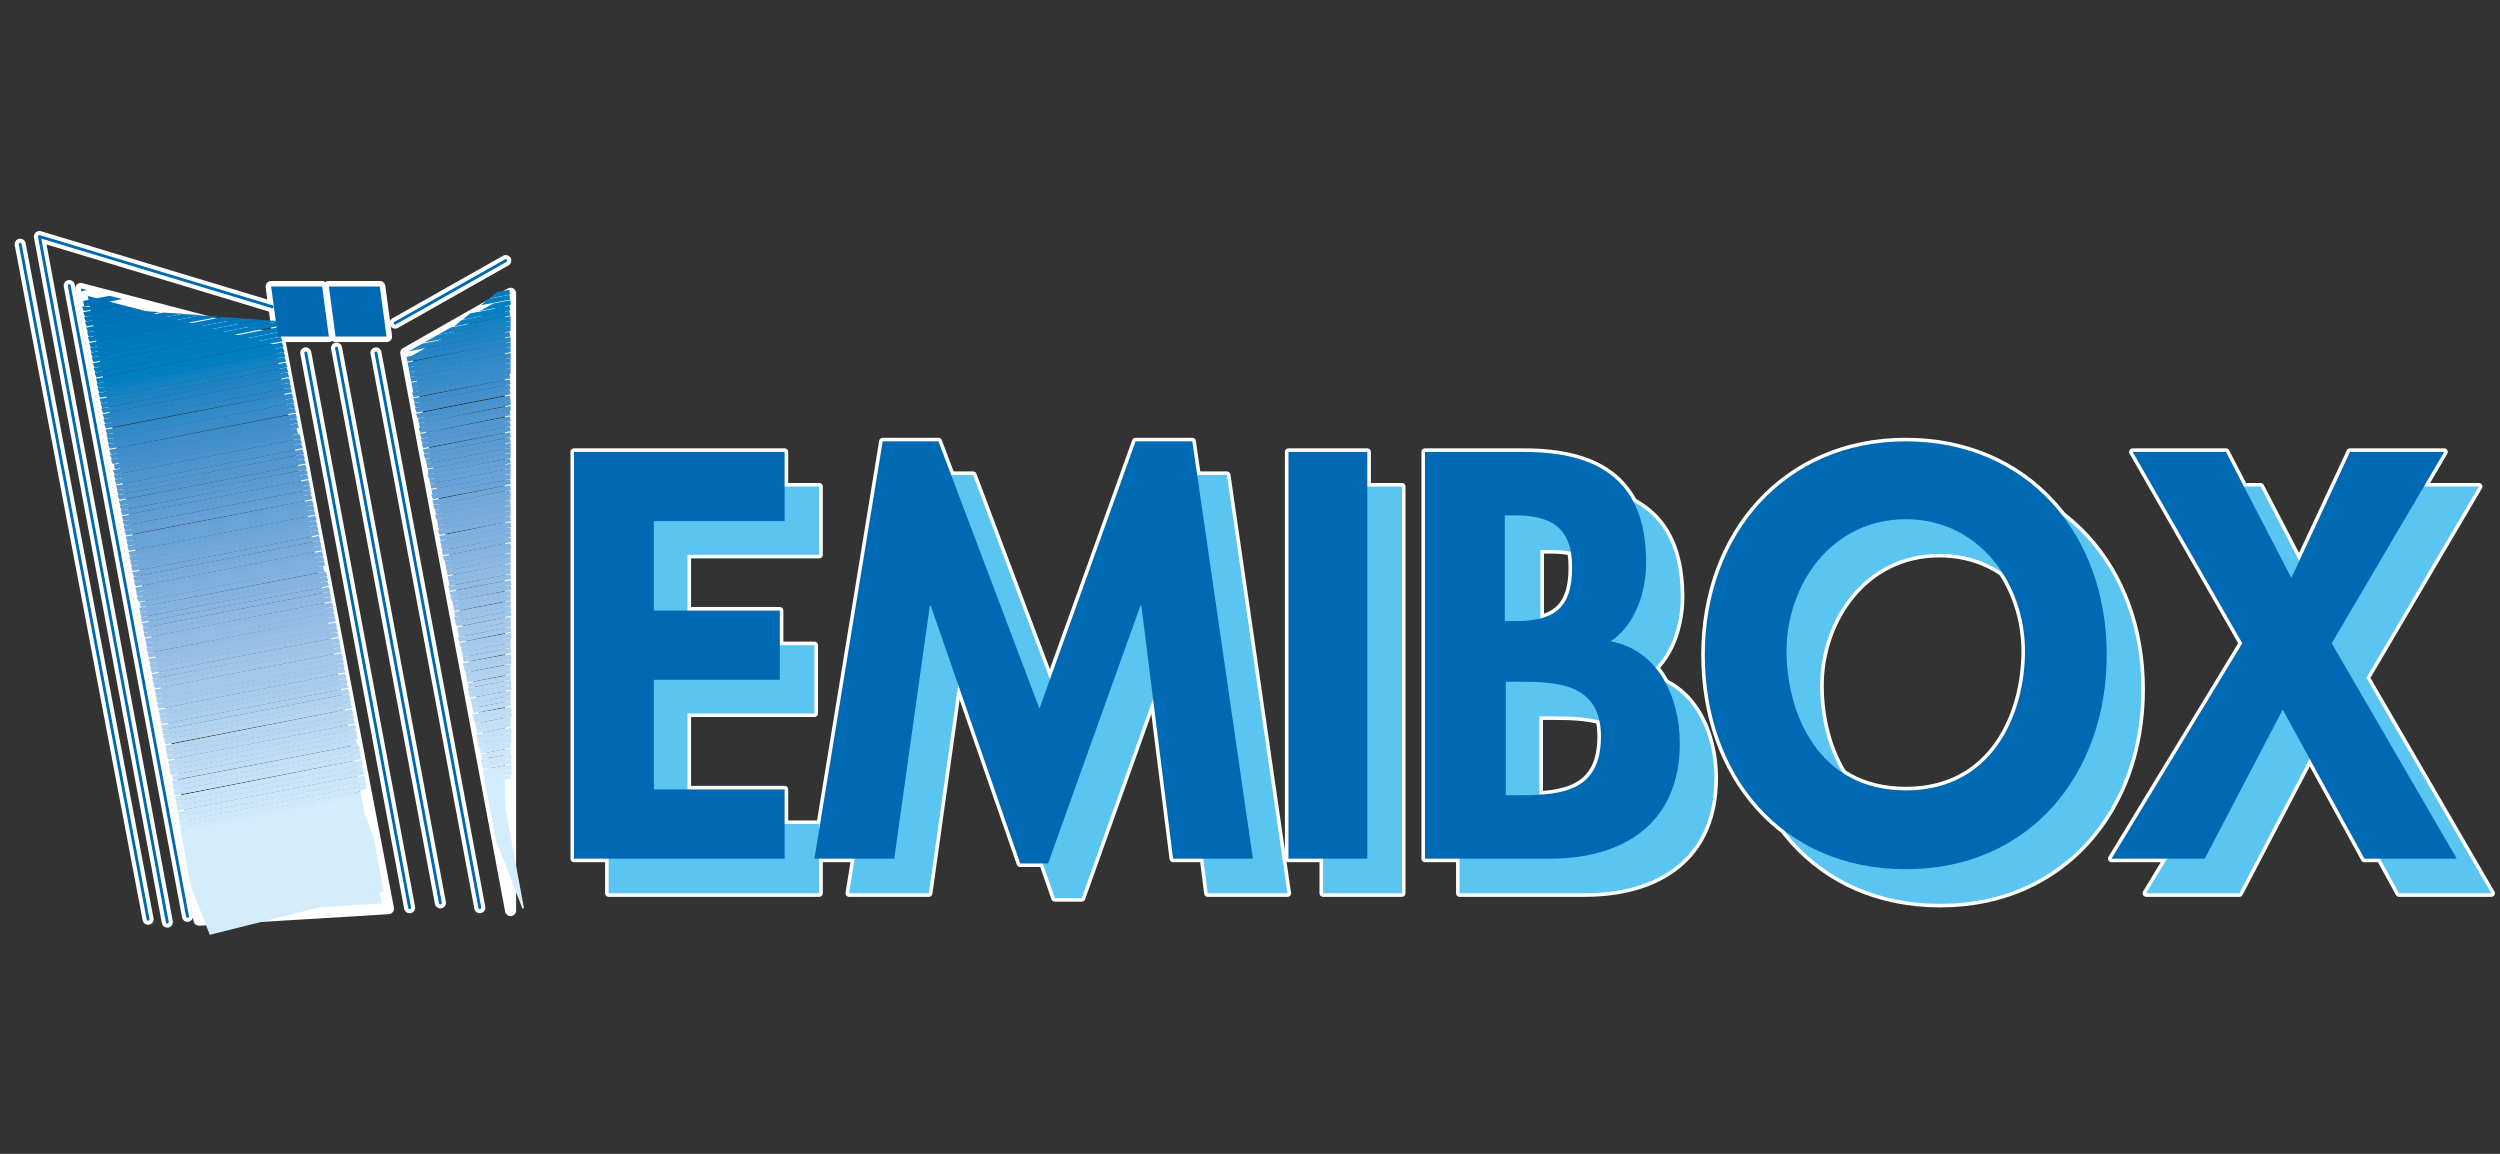 <?xml version="1.0" encoding="utf-8"?>
<!-- Generator: Adobe Illustrator 25.2.0, SVG Export Plug-In . SVG Version: 6.00 Build 0)  -->
<svg version="1.1" id="Livello_1" xmlns="http://www.w3.org/2000/svg" xmlns:xlink="http://www.w3.org/1999/xlink" x="0px" y="0px"
	 viewBox="0 0 260 120" style="enable-background:new 0 0 260 120;" xml:space="preserve">
<rect x="0" y="0" width="260" height="120" fill="#333333" stroke="none"/>
<style type="text/css">
	.st0{clip-path:url(#SVGID_2_);fill:none;stroke:#FFFFFF;stroke-width:1.152;stroke-linecap:round;stroke-linejoin:round;}
	.st1{fill:#0069B4;}
	.st2{clip-path:url(#SVGID_4_);fill:none;stroke:#FFFFFF;stroke-width:1.152;stroke-linecap:round;stroke-linejoin:round;}
	.st3{fill:#D4EDFC;}
	.st4{clip-path:url(#SVGID_6_);fill:#0079BD;}
	.st5{clip-path:url(#SVGID_6_);fill:#007ABE;}
	.st6{clip-path:url(#SVGID_6_);fill:#007BBF;}
	.st7{clip-path:url(#SVGID_6_);fill:#007CBF;}
	.st8{fill:#007DC0;}
	.st9{fill:#007EC1;}
	.st10{fill:#007FC1;}
	.st11{fill:#0180C2;}
	.st12{fill:#0B81C3;}
	.st13{fill:#1382C3;}
	.st14{fill:#1983C4;}
	.st15{fill:#1E84C5;}
	.st16{fill:#2285C6;}
	.st17{fill:#2786C6;}
	.st18{fill:#2A87C7;}
	.st19{fill:#2E88C8;}
	.st20{fill:#318AC8;}
	.st21{fill:#358BC9;}
	.st22{fill:#388CCA;}
	.st23{fill:#3B8DCA;}
	.st24{fill:#3D8ECB;}
	.st25{fill:#408FCC;}
	.st26{fill:#4390CC;}
	.st27{fill:#4691CD;}
	.st28{fill:#4892CE;}
	.st29{fill:#4B94CE;}
	.st30{fill:#4D95CF;}
	.st31{fill:#5096D0;}
	.st32{fill:#5297D0;}
	.st33{fill:#5598D1;}
	.st34{fill:#579AD2;}
	.st35{fill:#5A9BD2;}
	.st36{fill:#5C9CD3;}
	.st37{fill:#5E9DD4;}
	.st38{fill:#609ED4;}
	.st39{fill:#629FD5;}
	.st40{fill:#65A0D6;}
	.st41{fill:#67A2D6;}
	.st42{fill:#69A3D7;}
	.st43{fill:#6BA4D8;}
	.st44{fill:#6DA5D8;}
	.st45{fill:#6FA7D9;}
	.st46{fill:#72A8DA;}
	.st47{fill:#74A9DA;}
	.st48{fill:#76AADB;}
	.st49{fill:#78ABDC;}
	.st50{fill:#7AADDC;}
	.st51{fill:#7CAEDD;}
	.st52{fill:#7EAFDE;}
	.st53{fill:#80B0DE;}
	.st54{fill:#82B2DF;}
	.st55{fill:#84B3E0;}
	.st56{fill:#86B4E0;}
	.st57{fill:#88B5E1;}
	.st58{fill:#8AB7E2;}
	.st59{fill:#8CB8E2;}
	.st60{fill:#8EB9E3;}
	.st61{fill:#90BAE4;}
	.st62{fill:#91BCE4;}
	.st63{fill:#93BDE5;}
	.st64{fill:#95BEE6;}
	.st65{fill:#97C0E6;}
	.st66{fill:#99C1E7;}
	.st67{fill:#9BC2E8;}
	.st68{fill:#9CC3E8;}
	.st69{fill:#9EC4E9;}
	.st70{fill:#A0C6EA;}
	.st71{fill:#A2C7EA;}
	.st72{fill:#A3C8EB;}
	.st73{fill:#A5C9EB;}
	.st74{fill:#A7CBEC;}
	.st75{fill:#A9CCED;}
	.st76{fill:#ABCDED;}
	.st77{fill:#ACCFEE;}
	.st78{fill:#AED0EF;}
	.st79{fill:#B0D1EF;}
	.st80{fill:#B2D3F0;}
	.st81{fill:#B4D4F0;}
	.st82{fill:#B6D5F1;}
	.st83{fill:#B7D6F2;}
	.st84{fill:#B9D8F3;}
	.st85{fill:#BBD9F3;}
	.st86{fill:#BDDBF4;}
	.st87{fill:#BEDCF4;}
	.st88{fill:#C0DDF5;}
	.st89{fill:#C2DFF6;}
	.st90{fill:#C4E0F6;}
	.st91{fill:#C5E1F7;}
	.st92{fill:#C7E3F8;}
	.st93{fill:#C9E4F8;}
	.st94{fill:#CAE5F9;}
	.st95{fill:#CCE7F9;}
	.st96{fill:#CEE8FA;}
	.st97{fill:#CFE9FB;}
	.st98{fill:#D1EAFB;}
	.st99{fill:#D2ECFC;}
	.st100{clip-path:url(#SVGID_8_);fill:none;stroke:#FFFFFF;stroke-width:1.152;stroke-linecap:round;stroke-linejoin:round;}
	.st101{fill:#006DB5;}
	.st102{fill:#006EB6;}
	.st103{fill:#006FB6;}
	.st104{fill:#0070B7;}
	.st105{fill:#0071B8;}
	.st106{fill:#0072B8;}
	.st107{fill:#0073B9;}
	.st108{fill:#0074BA;}
	.st109{fill:#0075BB;}
	.st110{fill:#0076BB;}
	.st111{fill:#0077BC;}
	.st112{fill:#0078BD;}
	.st113{fill:#0079BD;}
	.st114{fill:#007ABE;}
	.st115{fill:#007BBF;}
	.st116{fill:#007CBF;}
	.st117{clip-path:url(#SVGID_10_);fill:none;stroke:#FFFFFF;stroke-width:1.152;stroke-linecap:round;stroke-linejoin:round;}
	.st118{fill:none;stroke:#FFFFFF;stroke-width:1.152;stroke-linecap:round;stroke-linejoin:round;}
	.st119{fill:#5BC5F2;}
	.st120{fill:none;stroke:#FFFFFF;stroke-width:0.743;stroke-linecap:round;stroke-linejoin:round;}
	.st121{clip-path:url(#SVGID_12_);fill-rule:evenodd;clip-rule:evenodd;fill:#5BC5F2;}
	.st122{clip-path:url(#SVGID_12_);fill:none;stroke:#FFFFFF;stroke-width:0.743;stroke-linecap:round;stroke-linejoin:round;}
	.st123{clip-path:url(#SVGID_12_);fill:#5BC5F2;}
	.st124{clip-path:url(#SVGID_12_);fill:#0069B4;}
	.st125{clip-path:url(#SVGID_12_);fill-rule:evenodd;clip-rule:evenodd;fill:#0069B4;}
	.st126{clip-path:url(#SVGID_12_);fill:none;stroke:#0069B4;stroke-width:0.303;stroke-linecap:round;stroke-linejoin:round;}
	.st127{clip-path:url(#SVGID_14_);fill:#D4EDFC;}
	.st128{clip-path:url(#SVGID_16_);fill:#0079BD;}
	.st129{clip-path:url(#SVGID_16_);fill:#007ABE;}
	.st130{clip-path:url(#SVGID_16_);fill:#007BBF;}
	.st131{clip-path:url(#SVGID_16_);fill:#007CBF;}
	.st132{clip-path:url(#SVGID_16_);fill:#007DC0;}
	.st133{clip-path:url(#SVGID_16_);fill:#007EC1;}
	.st134{clip-path:url(#SVGID_16_);fill:#007FC1;}
	.st135{clip-path:url(#SVGID_16_);fill:#0180C2;}
	.st136{clip-path:url(#SVGID_16_);fill:#0B81C3;}
	.st137{clip-path:url(#SVGID_16_);fill:#1382C3;}
	.st138{clip-path:url(#SVGID_16_);fill:#1983C4;}
	.st139{clip-path:url(#SVGID_16_);fill:#1E84C5;}
	.st140{clip-path:url(#SVGID_16_);fill:#2285C6;}
	.st141{clip-path:url(#SVGID_16_);fill:#2786C6;}
	.st142{clip-path:url(#SVGID_16_);fill:#2A87C7;}
	.st143{clip-path:url(#SVGID_16_);fill:#2E88C8;}
	.st144{clip-path:url(#SVGID_16_);fill:#318AC8;}
	.st145{clip-path:url(#SVGID_16_);fill:#358BC9;}
	.st146{clip-path:url(#SVGID_16_);fill:#388CCA;}
	.st147{clip-path:url(#SVGID_16_);fill:#3B8DCA;}
	.st148{clip-path:url(#SVGID_16_);fill:#3D8ECB;}
	.st149{clip-path:url(#SVGID_16_);fill:#408FCC;}
	.st150{clip-path:url(#SVGID_16_);fill:#4390CC;}
	.st151{clip-path:url(#SVGID_16_);fill:#4691CD;}
	.st152{clip-path:url(#SVGID_16_);fill:#4892CE;}
	.st153{clip-path:url(#SVGID_16_);fill:#4B94CE;}
	.st154{clip-path:url(#SVGID_16_);fill:#4D95CF;}
	.st155{clip-path:url(#SVGID_16_);fill:#5096D0;}
	.st156{clip-path:url(#SVGID_16_);fill:#5297D0;}
	.st157{clip-path:url(#SVGID_16_);fill:#5598D1;}
	.st158{clip-path:url(#SVGID_16_);fill:#579AD2;}
	.st159{clip-path:url(#SVGID_16_);fill:#5A9BD2;}
	.st160{clip-path:url(#SVGID_16_);fill:#5C9CD3;}
	.st161{clip-path:url(#SVGID_16_);fill:#5E9DD4;}
	.st162{clip-path:url(#SVGID_16_);fill:#609ED4;}
	.st163{clip-path:url(#SVGID_16_);fill:#629FD5;}
	.st164{clip-path:url(#SVGID_16_);fill:#65A0D6;}
	.st165{clip-path:url(#SVGID_16_);fill:#67A2D6;}
	.st166{clip-path:url(#SVGID_16_);fill:#69A3D7;}
	.st167{clip-path:url(#SVGID_16_);fill:#6BA4D8;}
	.st168{clip-path:url(#SVGID_16_);fill:#6DA5D8;}
	.st169{clip-path:url(#SVGID_16_);fill:#6FA7D9;}
	.st170{clip-path:url(#SVGID_16_);fill:#72A8DA;}
	.st171{clip-path:url(#SVGID_16_);fill:#74A9DA;}
	.st172{clip-path:url(#SVGID_16_);fill:#76AADB;}
	.st173{clip-path:url(#SVGID_16_);fill:#78ABDC;}
	.st174{clip-path:url(#SVGID_16_);fill:#7AADDC;}
	.st175{clip-path:url(#SVGID_16_);fill:#7CAEDD;}
	.st176{clip-path:url(#SVGID_16_);fill:#7EAFDE;}
	.st177{clip-path:url(#SVGID_16_);fill:#80B0DE;}
	.st178{clip-path:url(#SVGID_16_);fill:#82B2DF;}
	.st179{clip-path:url(#SVGID_16_);fill:#84B3E0;}
	.st180{clip-path:url(#SVGID_16_);fill:#86B4E0;}
	.st181{clip-path:url(#SVGID_16_);fill:#88B5E1;}
	.st182{clip-path:url(#SVGID_16_);fill:#8AB7E2;}
	.st183{clip-path:url(#SVGID_16_);fill:#8CB8E2;}
	.st184{clip-path:url(#SVGID_16_);fill:#8EB9E3;}
	.st185{clip-path:url(#SVGID_16_);fill:#90BAE4;}
	.st186{clip-path:url(#SVGID_16_);fill:#91BCE4;}
	.st187{clip-path:url(#SVGID_16_);fill:#93BDE5;}
	.st188{clip-path:url(#SVGID_16_);fill:#95BEE6;}
	.st189{clip-path:url(#SVGID_16_);fill:#97C0E6;}
	.st190{clip-path:url(#SVGID_16_);fill:#99C1E7;}
	.st191{clip-path:url(#SVGID_16_);fill:#9BC2E8;}
	.st192{clip-path:url(#SVGID_16_);fill:#9CC3E8;}
	.st193{clip-path:url(#SVGID_16_);fill:#9EC4E9;}
	.st194{clip-path:url(#SVGID_16_);fill:#A0C6EA;}
	.st195{clip-path:url(#SVGID_16_);fill:#A2C7EA;}
	.st196{clip-path:url(#SVGID_16_);fill:#A3C8EB;}
	.st197{clip-path:url(#SVGID_16_);fill:#A5C9EB;}
	.st198{clip-path:url(#SVGID_16_);fill:#A7CBEC;}
	.st199{clip-path:url(#SVGID_16_);fill:#A9CCED;}
	.st200{clip-path:url(#SVGID_16_);fill:#ABCDED;}
	.st201{clip-path:url(#SVGID_16_);fill:#ACCFEE;}
	.st202{clip-path:url(#SVGID_16_);fill:#AED0EF;}
	.st203{clip-path:url(#SVGID_16_);fill:#B0D1EF;}
	.st204{clip-path:url(#SVGID_16_);fill:#B2D3F0;}
	.st205{clip-path:url(#SVGID_16_);fill:#B4D4F0;}
	.st206{clip-path:url(#SVGID_16_);fill:#B6D5F1;}
	.st207{clip-path:url(#SVGID_16_);fill:#B7D6F2;}
	.st208{clip-path:url(#SVGID_16_);fill:#B9D8F3;}
	.st209{clip-path:url(#SVGID_16_);fill:#BBD9F3;}
	.st210{clip-path:url(#SVGID_16_);fill:#BDDBF4;}
	.st211{clip-path:url(#SVGID_16_);fill:#BEDCF4;}
	.st212{clip-path:url(#SVGID_16_);fill:#C0DDF5;}
	.st213{clip-path:url(#SVGID_16_);fill:#C2DFF6;}
	.st214{clip-path:url(#SVGID_16_);fill:#C4E0F6;}
	.st215{clip-path:url(#SVGID_16_);fill:#C5E1F7;}
	.st216{clip-path:url(#SVGID_16_);fill:#C7E3F8;}
	.st217{clip-path:url(#SVGID_16_);fill:#C9E4F8;}
	.st218{clip-path:url(#SVGID_16_);fill:#CAE5F9;}
	.st219{clip-path:url(#SVGID_16_);fill:#CCE7F9;}
	.st220{clip-path:url(#SVGID_16_);fill:#CEE8FA;}
	.st221{clip-path:url(#SVGID_16_);fill:#CFE9FB;}
	.st222{clip-path:url(#SVGID_16_);fill:#D1EAFB;}
	.st223{clip-path:url(#SVGID_16_);fill:#D2ECFC;}
	.st224{clip-path:url(#SVGID_16_);fill:#D4EDFC;}
	.st225{clip-path:url(#SVGID_18_);fill:#D4EDFC;}
	.st226{clip-path:url(#SVGID_20_);fill:#006DB5;}
	.st227{clip-path:url(#SVGID_20_);fill:#006EB6;}
	.st228{clip-path:url(#SVGID_20_);fill:#006FB6;}
	.st229{clip-path:url(#SVGID_20_);fill:#0070B7;}
	.st230{clip-path:url(#SVGID_20_);fill:#0071B8;}
	.st231{clip-path:url(#SVGID_20_);fill:#0072B8;}
	.st232{clip-path:url(#SVGID_20_);fill:#0073B9;}
	.st233{clip-path:url(#SVGID_20_);fill:#0074BA;}
	.st234{clip-path:url(#SVGID_20_);fill:#0075BB;}
	.st235{clip-path:url(#SVGID_20_);fill:#0076BB;}
	.st236{clip-path:url(#SVGID_20_);fill:#0077BC;}
	.st237{clip-path:url(#SVGID_20_);fill:#0078BD;}
	.st238{clip-path:url(#SVGID_20_);fill:#0079BD;}
	.st239{clip-path:url(#SVGID_20_);fill:#007ABE;}
	.st240{clip-path:url(#SVGID_20_);fill:#007BBF;}
	.st241{clip-path:url(#SVGID_20_);fill:#007CBF;}
	.st242{clip-path:url(#SVGID_20_);fill:#007DC0;}
	.st243{clip-path:url(#SVGID_20_);fill:#007EC1;}
	.st244{clip-path:url(#SVGID_20_);fill:#007FC1;}
	.st245{clip-path:url(#SVGID_20_);fill:#0180C2;}
	.st246{clip-path:url(#SVGID_20_);fill:#0B81C3;}
	.st247{clip-path:url(#SVGID_20_);fill:#1382C3;}
	.st248{clip-path:url(#SVGID_20_);fill:#1983C4;}
	.st249{clip-path:url(#SVGID_20_);fill:#1E84C5;}
	.st250{clip-path:url(#SVGID_20_);fill:#2285C6;}
	.st251{clip-path:url(#SVGID_20_);fill:#2786C6;}
	.st252{clip-path:url(#SVGID_20_);fill:#2A87C7;}
	.st253{clip-path:url(#SVGID_20_);fill:#2E88C8;}
	.st254{clip-path:url(#SVGID_20_);fill:#318AC8;}
	.st255{clip-path:url(#SVGID_20_);fill:#358BC9;}
	.st256{clip-path:url(#SVGID_20_);fill:#388CCA;}
	.st257{clip-path:url(#SVGID_20_);fill:#3B8DCA;}
	.st258{clip-path:url(#SVGID_20_);fill:#3D8ECB;}
	.st259{clip-path:url(#SVGID_20_);fill:#408FCC;}
	.st260{clip-path:url(#SVGID_20_);fill:#4390CC;}
	.st261{clip-path:url(#SVGID_20_);fill:#4691CD;}
	.st262{clip-path:url(#SVGID_20_);fill:#4892CE;}
	.st263{clip-path:url(#SVGID_20_);fill:#4B94CE;}
	.st264{clip-path:url(#SVGID_20_);fill:#4D95CF;}
	.st265{clip-path:url(#SVGID_20_);fill:#5096D0;}
	.st266{clip-path:url(#SVGID_20_);fill:#5297D0;}
	.st267{clip-path:url(#SVGID_20_);fill:#5598D1;}
	.st268{clip-path:url(#SVGID_20_);fill:#579AD2;}
	.st269{clip-path:url(#SVGID_20_);fill:#5A9BD2;}
	.st270{clip-path:url(#SVGID_20_);fill:#5C9CD3;}
	.st271{clip-path:url(#SVGID_20_);fill:#5E9DD4;}
	.st272{clip-path:url(#SVGID_20_);fill:#609ED4;}
	.st273{clip-path:url(#SVGID_20_);fill:#629FD5;}
	.st274{clip-path:url(#SVGID_20_);fill:#65A0D6;}
	.st275{clip-path:url(#SVGID_20_);fill:#67A2D6;}
	.st276{clip-path:url(#SVGID_20_);fill:#69A3D7;}
	.st277{clip-path:url(#SVGID_20_);fill:#6BA4D8;}
	.st278{clip-path:url(#SVGID_20_);fill:#6DA5D8;}
	.st279{clip-path:url(#SVGID_20_);fill:#6FA7D9;}
	.st280{clip-path:url(#SVGID_20_);fill:#72A8DA;}
	.st281{clip-path:url(#SVGID_20_);fill:#74A9DA;}
	.st282{clip-path:url(#SVGID_20_);fill:#76AADB;}
	.st283{clip-path:url(#SVGID_20_);fill:#78ABDC;}
	.st284{clip-path:url(#SVGID_20_);fill:#7AADDC;}
	.st285{clip-path:url(#SVGID_20_);fill:#7CAEDD;}
	.st286{clip-path:url(#SVGID_20_);fill:#7EAFDE;}
	.st287{clip-path:url(#SVGID_20_);fill:#80B0DE;}
	.st288{clip-path:url(#SVGID_20_);fill:#82B2DF;}
	.st289{clip-path:url(#SVGID_20_);fill:#84B3E0;}
	.st290{clip-path:url(#SVGID_20_);fill:#86B4E0;}
	.st291{clip-path:url(#SVGID_20_);fill:#88B5E1;}
	.st292{clip-path:url(#SVGID_20_);fill:#8AB7E2;}
	.st293{clip-path:url(#SVGID_20_);fill:#8CB8E2;}
	.st294{clip-path:url(#SVGID_20_);fill:#8EB9E3;}
	.st295{clip-path:url(#SVGID_20_);fill:#90BAE4;}
	.st296{clip-path:url(#SVGID_20_);fill:#91BCE4;}
	.st297{clip-path:url(#SVGID_20_);fill:#93BDE5;}
	.st298{clip-path:url(#SVGID_20_);fill:#95BEE6;}
	.st299{clip-path:url(#SVGID_20_);fill:#97C0E6;}
	.st300{clip-path:url(#SVGID_20_);fill:#99C1E7;}
	.st301{clip-path:url(#SVGID_20_);fill:#9BC2E8;}
	.st302{clip-path:url(#SVGID_20_);fill:#9CC3E8;}
	.st303{clip-path:url(#SVGID_20_);fill:#9EC4E9;}
	.st304{clip-path:url(#SVGID_20_);fill:#A0C6EA;}
	.st305{clip-path:url(#SVGID_20_);fill:#A2C7EA;}
	.st306{clip-path:url(#SVGID_20_);fill:#A3C8EB;}
	.st307{clip-path:url(#SVGID_20_);fill:#A5C9EB;}
	.st308{clip-path:url(#SVGID_20_);fill:#A7CBEC;}
	.st309{clip-path:url(#SVGID_20_);fill:#A9CCED;}
	.st310{clip-path:url(#SVGID_20_);fill:#ABCDED;}
	.st311{clip-path:url(#SVGID_20_);fill:#ACCFEE;}
	.st312{clip-path:url(#SVGID_20_);fill:#AED0EF;}
	.st313{clip-path:url(#SVGID_20_);fill:#B0D1EF;}
	.st314{clip-path:url(#SVGID_20_);fill:#B2D3F0;}
	.st315{clip-path:url(#SVGID_20_);fill:#B4D4F0;}
	.st316{clip-path:url(#SVGID_20_);fill:#B6D5F1;}
	.st317{clip-path:url(#SVGID_20_);fill:#B7D6F2;}
	.st318{clip-path:url(#SVGID_20_);fill:#B9D8F3;}
	.st319{clip-path:url(#SVGID_20_);fill:#BBD9F3;}
	.st320{clip-path:url(#SVGID_20_);fill:#BDDBF4;}
	.st321{clip-path:url(#SVGID_20_);fill:#BEDCF4;}
	.st322{clip-path:url(#SVGID_20_);fill:#C0DDF5;}
	.st323{clip-path:url(#SVGID_20_);fill:#C2DFF6;}
	.st324{clip-path:url(#SVGID_20_);fill:#C4E0F6;}
	.st325{clip-path:url(#SVGID_20_);fill:#C5E1F7;}
	.st326{clip-path:url(#SVGID_20_);fill:#C7E3F8;}
	.st327{clip-path:url(#SVGID_20_);fill:#C9E4F8;}
	.st328{clip-path:url(#SVGID_20_);fill:#CAE5F9;}
	.st329{clip-path:url(#SVGID_20_);fill:#CCE7F9;}
	.st330{clip-path:url(#SVGID_20_);fill:#CEE8FA;}
	.st331{clip-path:url(#SVGID_20_);fill:#CFE9FB;}
	.st332{clip-path:url(#SVGID_20_);fill:#D1EAFB;}
	.st333{clip-path:url(#SVGID_20_);fill:#D2ECFC;}
	.st334{clip-path:url(#SVGID_20_);fill:#D4EDFC;}
	.st335{clip-path:url(#SVGID_22_);fill:none;stroke:#0069B4;stroke-width:0.303;stroke-linecap:round;stroke-linejoin:round;}
	.st336{clip-path:url(#SVGID_22_);fill:#0069B4;}
	.st337{clip-path:url(#SVGID_22_);fill:#5BC5F2;}
	.st338{clip-path:url(#SVGID_22_);fill-rule:evenodd;clip-rule:evenodd;fill:#5BC5F2;}
	.st339{clip-path:url(#SVGID_22_);fill-rule:evenodd;clip-rule:evenodd;fill:#0069B4;}
</style>
<g>
	<g>
		<defs>
			<rect id="SVGID_1_" x="0.5" y="22.7" width="260" height="74.6"/>
		</defs>
		<clipPath id="SVGID_2_">
			<use xlink:href="#SVGID_1_"  style="overflow:visible;"/>
		</clipPath>
		<path class="st0" d="M39.1,36.7l10.8,57.7 M35,36.2l10.8,57.7 M31.8,36.7l10.8,57.7 M17.4,95.9L4.1,24.6l24.2,7.3"/>
	</g>
	<path class="st1" d="M15.4,95.6L2.1,25.4L15.4,95.6z"/>
	<g>
		<defs>
			<rect id="SVGID_3_" x="0.5" y="22.7" width="260" height="74.6"/>
		</defs>
		<clipPath id="SVGID_4_">
			<use xlink:href="#SVGID_3_"  style="overflow:visible;"/>
		</clipPath>
		<line class="st2" x1="2.1" y1="25.4" x2="15.4" y2="95.6"/>
		<line class="st2" x1="7.2" y1="29.7" x2="19.5" y2="95.3"/>
	</g>
	<polygon class="st3" points="50.4,80.3 53.1,94.7 53.1,79.7 	"/>
	<g>
		<defs>
			<polygon id="SVGID_5_" points="42.2,36.7 50.6,81.5 53.1,81 53.1,31.1 53,30.6 			"/>
		</defs>
		<clipPath id="SVGID_6_">
			<use xlink:href="#SVGID_5_"  style="overflow:visible;"/>
		</clipPath>
		<rect x="40.4" y="29.2" transform="matrix(0.982 -0.191 0.191 0.982 -4.76 9.43)" class="st4" width="12.3" height="0.5"/>
		
			<rect x="40.5" y="29.7" transform="matrix(0.982 -0.191 0.191 0.982 -4.855 9.451)" class="st5" width="12.3" height="0.5"/>
		<polygon class="st6" points="40.8,31.9 52.9,29.6 52.8,29.1 40.7,31.4 		"/>
		<polygon class="st7" points="40.9,32.4 53,30.1 52.9,29.6 40.8,31.9 		"/>
	</g>
	<polygon class="st8" points="52.8,30.7 53,30.6 53,30.6 	"/>
	<polygon class="st9" points="52.8,30.7 51.4,31.5 53.1,31.2 53.1,31.1 53,30.7 	"/>
	<polygon class="st10" points="51.3,31.5 49.9,32.3 53.1,31.7 53.1,31.2 	"/>
	<polygon class="st11" points="49.8,32.4 48.4,33.2 53.1,32.3 53.1,31.7 	"/>
	<polygon class="st12" points="48.3,33.2 46.9,34 53.1,32.8 53.1,32.3 	"/>
	<polygon class="st13" points="46.9,34.1 45.5,34.8 53.1,33.4 53.1,32.8 	"/>
	<polygon class="st14" points="45.4,34.9 44,35.7 53.1,33.9 53.1,33.4 	"/>
	<polygon class="st15" points="43.9,35.7 42.5,36.5 53.1,34.5 53.1,33.9 	"/>
	<polygon class="st16" points="42.4,36.6 42.2,36.7 42.3,37.1 53.1,35 53.1,34.5 	"/>
	<polygon class="st17" points="42.3,37.1 42.4,37.6 53.1,35.6 53.1,35 	"/>
	<polygon class="st18" points="42.4,37.7 42.5,38.2 53.1,36.1 53.1,35.6 	"/>
	<polygon class="st19" points="42.5,38.2 42.6,38.7 53.1,36.7 53.1,36.1 	"/>
	<polygon class="st20" points="42.6,38.7 42.7,39.2 53.1,37.2 53.1,36.7 	"/>
	<polygon class="st21" points="42.7,39.3 42.8,39.8 53.1,37.8 53.1,37.2 	"/>
	<polygon class="st22" points="42.8,39.8 42.9,40.3 53.1,38.3 53.1,37.8 	"/>
	<polygon class="st23" points="42.9,40.3 43,40.8 53.1,38.9 53.1,38.3 	"/>
	<polygon class="st24" points="43,40.8 43.1,41.3 53.1,39.4 53.1,38.9 	"/>
	<polygon class="st25" points="43.1,41.4 43.2,41.9 53.1,39.9 53.1,39.4 	"/>
	<polygon class="st26" points="43.2,41.9 43.3,42.4 53.1,40.5 53.1,40 	"/>
	<polygon class="st27" points="43.3,42.4 43.4,42.9 53.1,41 53.1,40.5 	"/>
	<polygon class="st28" points="43.4,43 43.5,43.5 53.1,41.6 53.1,41.1 	"/>
	<polygon class="st29" points="43.5,43.5 43.6,44 53.1,42.1 53.1,41.6 	"/>
	<polygon class="st30" points="43.6,44 43.7,44.5 53.1,42.7 53.1,42.2 	"/>
	<polygon class="st31" points="43.7,44.5 43.8,45.1 53.1,43.2 53.1,42.7 	"/>
	<polygon class="st32" points="43.8,45.1 43.9,45.6 53.1,43.8 53.1,43.3 	"/>
	<polygon class="st33" points="43.9,45.6 44,46.1 53.1,44.3 53.1,43.8 	"/>
	<polygon class="st34" points="44,46.1 44.1,46.6 53.1,44.9 53.1,44.4 	"/>
	<polygon class="st35" points="44.1,46.7 44.2,47.2 53.1,45.4 53.1,44.9 	"/>
	<polygon class="st36" points="44.2,47.2 44.3,47.7 53.1,46 53.1,45.5 	"/>
	<polygon class="st37" points="44.3,47.7 44.4,48.2 53.1,46.5 53.1,46 	"/>
	<polygon class="st38" points="44.4,48.3 44.5,48.8 53.1,47.1 53.1,46.6 	"/>
	<polygon class="st39" points="44.5,48.8 44.6,49.3 53.1,47.6 53.1,47.1 	"/>
	<polygon class="st40" points="44.6,49.3 44.7,49.8 53.1,48.2 53.1,47.7 	"/>
	<polygon class="st41" points="44.7,49.8 44.8,50.3 53.1,48.7 53.1,48.2 	"/>
	<polygon class="st42" points="44.8,50.4 44.9,50.9 53.1,49.3 53.1,48.8 	"/>
	<polygon class="st43" points="44.9,50.9 45,51.4 53.1,49.8 53.1,49.3 	"/>
	<polygon class="st44" points="45,51.4 45.1,51.9 53.1,50.4 53.1,49.9 	"/>
	<polygon class="st45" points="45.1,52 45.2,52.5 53.1,50.9 53.1,50.4 	"/>
	<polygon class="st46" points="45.2,52.5 45.3,53 53.1,51.5 53.1,51 	"/>
	<polygon class="st47" points="45.3,53 45.4,53.5 53.1,52 53.1,51.5 	"/>
	<polygon class="st48" points="45.4,53.5 45.5,54.1 53.1,52.6 53.1,52 	"/>
	<polygon class="st49" points="45.5,54.1 45.6,54.6 53.1,53.1 53.1,52.6 	"/>
	<polygon class="st50" points="45.6,54.6 45.7,55.1 53.1,53.7 53.1,53.1 	"/>
	<polygon class="st51" points="45.7,55.1 45.8,55.6 53.1,54.2 53.1,53.7 	"/>
	<polygon class="st52" points="45.8,55.7 45.9,56.2 53.1,54.8 53.1,54.2 	"/>
	<polygon class="st53" points="45.9,56.2 46,56.7 53.1,55.3 53.1,54.8 	"/>
	<polygon class="st54" points="46,56.7 46.1,57.2 53.1,55.9 53.1,55.3 	"/>
	<polygon class="st55" points="46.1,57.3 46.2,57.8 53.1,56.4 53.1,55.9 	"/>
	<polygon class="st56" points="46.2,57.8 46.3,58.3 53.1,57 53.1,56.4 	"/>
	<polygon class="st57" points="46.3,58.3 46.4,58.8 53.1,57.5 53.1,57 	"/>
	<polygon class="st58" points="46.4,58.8 46.5,59.3 53.1,58.1 53.1,57.5 	"/>
	<polygon class="st59" points="46.5,59.4 46.6,59.9 53.1,58.6 53.1,58.1 	"/>
	<polygon class="st60" points="46.6,59.9 46.6,60.4 53.1,59.2 53.1,58.6 	"/>
	<polygon class="st61" points="46.7,60.4 46.8,60.9 53.1,59.7 53.1,59.2 	"/>
	<polygon class="st62" points="46.8,61 46.8,61.5 53.1,60.3 53.1,59.7 	"/>
	<polygon class="st63" points="46.9,61.5 46.9,62 53.1,60.8 53.1,60.3 	"/>
	<polygon class="st64" points="47,62 47,62.5 53.1,61.3 53.1,60.8 	"/>
	<polygon class="st65" points="47.1,62.5 47.1,63.1 53.1,61.9 53.1,61.4 	"/>
	<polygon class="st66" points="47.2,63.1 47.2,63.6 53.1,62.4 53.1,61.9 	"/>
	<polygon class="st67" points="47.3,63.6 47.3,64.1 53.1,63 53.1,62.5 	"/>
	<polygon class="st68" points="47.4,64.1 47.4,64.6 53.1,63.5 53.1,63 	"/>
	<polygon class="st69" points="47.5,64.7 47.5,65.2 53.1,64.1 53.1,63.6 	"/>
	<polygon class="st70" points="47.6,65.2 47.6,65.7 53.1,64.6 53.1,64.1 	"/>
	<polygon class="st71" points="47.6,65.7 47.7,66.2 53.1,65.2 53.1,64.7 	"/>
	<polygon class="st72" points="47.7,66.3 47.8,66.8 53.1,65.7 53.1,65.2 	"/>
	<polygon class="st73" points="47.8,66.8 47.9,67.3 53.1,66.3 53.1,65.8 	"/>
	<polygon class="st74" points="47.9,67.3 48,67.8 53.1,66.8 53.1,66.3 	"/>
	<polygon class="st75" points="48,67.8 48.1,68.3 53.1,67.4 53.1,66.9 	"/>
	<polygon class="st76" points="48.1,68.4 48.2,68.9 53.1,67.9 53.1,67.4 	"/>
	<polygon class="st77" points="48.2,68.9 48.3,69.4 53.1,68.5 53.1,68 	"/>
	<polygon class="st78" points="48.3,69.4 48.4,69.9 53.1,69 53.1,68.5 	"/>
	<polygon class="st79" points="48.4,70 48.5,70.5 53.1,69.6 53.1,69.1 	"/>
	<polygon class="st80" points="48.5,70.5 48.6,71 53.1,70.1 53.1,69.6 	"/>
	<polygon class="st81" points="48.6,71 48.7,71.5 53.1,70.7 53.1,70.2 	"/>
	<polygon class="st82" points="48.7,71.6 48.8,72.1 53.1,71.2 53.1,70.7 	"/>
	<polygon class="st83" points="48.8,72.1 48.9,72.6 53.1,71.8 53.1,71.3 	"/>
	<polygon class="st84" points="48.9,72.6 49,73.1 53.1,72.3 53.1,71.8 	"/>
	<polygon class="st85" points="49,73.1 49.1,73.6 53.1,72.9 53.1,72.4 	"/>
	<polygon class="st86" points="49.1,73.7 49.2,74.2 53.1,73.4 53.1,72.9 	"/>
	<polygon class="st87" points="49.2,74.2 49.3,74.7 53.1,74 53.1,73.5 	"/>
	<polygon class="st88" points="49.3,74.7 49.4,75.2 53.1,74.5 53.1,74 	"/>
	<polygon class="st89" points="49.4,75.3 49.5,75.8 53.1,75.1 53.1,74.6 	"/>
	<polygon class="st90" points="49.5,75.8 49.6,76.3 53.1,75.6 53.1,75.1 	"/>
	<polygon class="st91" points="49.6,76.3 49.7,76.8 53.1,76.2 53.1,75.6 	"/>
	<polygon class="st92" points="49.7,76.8 49.8,77.3 53.1,76.7 53.1,76.2 	"/>
	<polygon class="st93" points="49.8,77.4 49.9,77.9 53.1,77.3 53.1,76.7 	"/>
	<polygon class="st94" points="49.9,77.9 50,78.4 53.1,77.8 53.1,77.3 	"/>
	<polygon class="st95" points="50,78.4 50.1,78.9 53.1,78.4 53.1,77.8 	"/>
	<polygon class="st96" points="50.1,79 50.2,79.5 53.1,78.9 53.1,78.4 	"/>
	<polygon class="st97" points="50.2,79.5 50.3,80 53.1,79.5 53.1,78.9 	"/>
	<polygon class="st98" points="50.3,80 50.4,80.5 53.1,80 53.1,79.5 	"/>
	<polygon class="st99" points="50.4,80.6 50.5,81.1 53.1,80.6 53.1,80 	"/>
	<polygon class="st3" points="50.5,81.1 50.6,81.5 53.1,81 53.1,80.6 	"/>
	<g>
		<defs>
			<rect id="SVGID_7_" x="0.5" y="22.7" width="260" height="74.6"/>
		</defs>
		<clipPath id="SVGID_8_">
			<use xlink:href="#SVGID_7_"  style="overflow:visible;"/>
		</clipPath>
		<polygon class="st100" points="53.1,94.7 42.2,36.7 53.1,30.5 		"/>
	</g>
	<polygon class="st3" points="18.9,86.1 20.7,95.7 40.2,94.5 38,82.6 	"/>
	<polygon class="st101" points="8.5,30.3 9.1,30.1 8.4,30 	"/>
	<polygon class="st102" points="8.5,30.3 8.6,30.8 10.3,30.5 9.1,30.1 	"/>
	<polygon class="st103" points="8.6,30.8 8.7,31.3 11.5,30.8 10.3,30.5 	"/>
	<polygon class="st104" points="8.7,31.3 8.8,31.9 12.7,31.1 11.5,30.8 	"/>
	<polygon class="st105" points="8.8,31.9 8.9,32.4 13.9,31.4 12.7,31.1 	"/>
	<polygon class="st106" points="8.9,32.4 9,32.9 15.1,31.7 14,31.4 	"/>
	<polygon class="st107" points="9,32.9 9.1,33.4 16.4,32 15.2,31.7 	"/>
	<polygon class="st108" points="9.1,33.5 9.2,34 17.6,32.3 16.4,32 	"/>
	<polygon class="st109" points="9.2,34 9.3,34.5 18.8,32.7 17.6,32.3 	"/>
	<polygon class="st110" points="9.3,34.5 9.4,35 20,33 18.8,32.7 	"/>
	<polygon class="st111" points="9.4,35 9.5,35.6 21.2,33.3 20,33 	"/>
	<polygon class="st112" points="9.5,35.6 9.6,36.1 22.4,33.6 21.2,33.3 	"/>
	<polygon class="st113" points="9.6,36.1 9.7,36.6 23.6,33.9 22.4,33.6 	"/>
	<polygon class="st114" points="9.7,36.6 9.8,37.1 24.8,34.2 23.6,33.9 	"/>
	<polygon class="st115" points="9.8,37.2 9.9,37.7 26,34.5 24.8,34.2 	"/>
	<polygon class="st116" points="9.9,37.7 10,38.2 27.2,34.9 26,34.5 	"/>
	<polygon class="st8" points="10,38.2 10.1,38.7 28.4,35.2 27.3,34.9 	"/>
	<polygon class="st9" points="10.1,38.8 10.2,39.3 29.1,35.6 29.1,35.3 28.5,35.2 	"/>
	<polygon class="st10" points="10.2,39.3 10.3,39.8 29.3,36.1 29.2,35.6 	"/>
	<polygon class="st11" points="10.3,39.8 10.4,40.3 29.4,36.6 29.3,36.1 	"/>
	<polygon class="st12" points="10.4,40.3 10.5,40.9 29.5,37.2 29.4,36.7 	"/>
	<polygon class="st13" points="10.5,40.9 10.6,41.4 29.6,37.7 29.5,37.2 	"/>
	<polygon class="st14" points="10.6,41.4 10.7,41.9 29.7,38.2 29.6,37.7 	"/>
	<rect x="10.5" y="40.1" transform="matrix(0.983 -0.184 0.184 0.983 -7.078 4.407)" class="st15" width="19.3" height="0.5"/>
	<polygon class="st16" points="10.8,42.5 10.9,43 29.9,39.3 29.8,38.8 	"/>
	<polygon class="st17" points="10.9,43 11,43.5 30,39.8 29.9,39.3 	"/>
	<polygon class="st18" points="11,43.5 11.1,44 30.1,40.3 30,39.8 	"/>
	<rect x="10.9" y="42.2" transform="matrix(0.983 -0.181 0.181 0.983 -7.36 4.442)" class="st19" width="19.4" height="0.5"/>
	<polygon class="st20" points="11.2,44.6 11.3,45.1 30.3,41.4 30.2,40.9 	"/>
	<polygon class="st21" points="11.3,45.1 11.4,45.6 30.4,41.9 30.3,41.4 	"/>
	<polygon class="st22" points="11.4,45.6 11.5,46.2 30.5,42.5 30.4,42 	"/>
	<polygon class="st23" points="11.5,46.2 11.6,46.7 30.6,43 30.5,42.5 	"/>
	<rect x="11.4" y="44.9" transform="matrix(0.983 -0.185 0.185 0.983 -8.003 4.699)" class="st24" width="19.4" height="0.5"/>
	<polygon class="st25" points="11.7,47.2 11.8,47.8 30.8,44.1 30.7,43.5 	"/>
	<polygon class="st26" points="11.8,47.8 11.9,48.3 30.9,44.6 30.8,44.1 	"/>
	<polygon class="st27" points="11.9,48.3 12,48.8 31,45.1 30.9,44.6 	"/>
	<polygon class="st28" points="12,48.8 12.1,49.3 31.1,45.6 31,45.1 	"/>
	<polygon class="st29" points="12.1,49.4 12.2,49.9 31.2,46.2 31.1,45.7 	"/>
	<polygon class="st30" points="12.2,49.9 12.3,50.4 31.3,46.7 31.2,46.2 	"/>
	<polygon class="st31" points="12.3,50.4 12.4,50.9 31.4,47.2 31.3,46.7 	"/>
	
		<rect x="12.2" y="49.1" transform="matrix(0.983 -0.186 0.186 0.983 -8.81 4.945)" class="st32" width="19.4" height="0.5"/>
	<polygon class="st33" points="12.5,51.5 12.5,52 31.6,48.3 31.5,47.8 	"/>
	<polygon class="st34" points="12.6,52 12.6,52.5 31.7,48.8 31.6,48.3 	"/>
	<rect x="12.5" y="50.7" transform="matrix(0.983 -0.182 0.182 0.983 -8.922 4.907)" class="st35" width="19.4" height="0.5"/>
	<polygon class="st36" points="12.7,53.1 12.8,53.6 31.9,49.9 31.8,49.4 	"/>
	<polygon class="st37" points="12.8,53.6 12.9,54.1 32,50.4 31.9,49.9 	"/>
	<polygon class="st38" points="12.9,54.1 13,54.6 32.1,50.9 32,50.4 	"/>
	<polygon class="st39" points="13,54.7 13.1,55.2 32.2,51.5 32.1,51 	"/>
	<rect x="13" y="53.3" transform="matrix(0.983 -0.185 0.185 0.983 -9.502 5.113)" class="st40" width="19.4" height="0.5"/>
	<polygon class="st41" points="13.2,55.7 13.3,56.2 32.4,52.5 32.3,52 	"/>
	<polygon class="st42" points="13.3,56.2 13.4,56.8 32.5,53.1 32.4,52.5 	"/>
	<polygon class="st43" points="13.4,56.8 13.5,57.3 32.6,53.6 32.5,53.1 	"/>
	<polygon class="st44" points="13.5,57.3 13.6,57.8 32.7,54.1 32.6,53.6 	"/>
	<polygon class="st45" points="13.6,57.8 13.7,58.4 32.8,54.7 32.7,54.1 	"/>
	<polygon class="st46" points="13.7,58.4 13.8,58.9 32.9,55.2 32.8,54.7 	"/>
	<polygon class="st47" points="13.8,58.9 13.9,59.4 33,55.7 32.9,55.2 	"/>
	<polygon class="st48" points="13.9,59.4 14,59.9 33.1,56.2 33,55.7 	"/>
	<polygon class="st49" points="14,60 14.1,60.5 33.2,56.8 33.1,56.3 	"/>
	<polygon class="st50" points="14.1,60.5 14.2,61 33.3,57.3 33.2,56.8 	"/>
	<polygon class="st51" points="14.2,61 14.3,61.5 33.4,57.8 33.3,57.3 	"/>
	<polygon class="st52" points="14.3,61.5 14.4,62.1 33.5,58.4 33.4,57.8 	"/>
	<polygon class="st53" points="14.4,62.1 14.5,62.6 33.6,58.9 33.5,58.4 	"/>
	<polygon class="st54" points="14.5,62.6 14.6,63.1 33.7,59.4 33.6,58.9 	"/>
	
		<rect x="14.5" y="61.3" transform="matrix(0.983 -0.185 0.185 0.983 -10.992 5.556)" class="st55" width="19.4" height="0.5"/>
	
		<rect x="14.6" y="61.8" transform="matrix(0.983 -0.186 0.186 0.983 -11.103 5.593)" class="st56" width="19.4" height="0.5"/>
	<polygon class="st57" points="14.8,64.2 14.9,64.7 34,61 33.9,60.5 	"/>
	<polygon class="st58" points="14.9,64.7 15,65.2 34.1,61.5 34,61 	"/>
	<polygon class="st59" points="15,65.3 15.1,65.8 34.2,62.1 34.1,61.6 	"/>
	<polygon class="st60" points="15.1,65.8 15.2,66.3 34.3,62.6 34.2,62.1 	"/>
	<polygon class="st61" points="15.2,66.3 15.3,66.8 34.4,63.1 34.3,62.6 	"/>
	<polygon class="st62" points="15.3,66.8 15.4,67.4 34.5,63.7 34.4,63.1 	"/>
	
		<rect x="15.3" y="65.5" transform="matrix(0.983 -0.186 0.186 0.983 -11.815 5.809)" class="st63" width="19.4" height="0.5"/>
	
		<rect x="15.4" y="66.1" transform="matrix(0.983 -0.186 0.186 0.983 -11.903 5.832)" class="st64" width="19.4" height="0.5"/>
	<polygon class="st65" points="15.6,68.4 15.7,69 34.8,65.3 34.7,64.7 	"/>
	<polygon class="st66" points="15.7,69 15.8,69.5 34.9,65.8 34.8,65.3 	"/>
	<polygon class="st67" points="15.8,69.5 15.9,70 35,66.3 35,66.2 34.9,65.8 	"/>
	<polygon class="st68" points="15.9,70 16,70.5 35.1,66.8 35,66.3 	"/>
	<polygon class="st69" points="16,70.6 16.1,71.1 35.2,67.4 35.1,66.8 	"/>
	<polygon class="st70" points="16.1,71.1 16.2,71.6 35.3,67.9 35.2,67.4 	"/>
	<polygon class="st71" points="16.2,71.6 16.3,72.1 35.4,68.4 35.3,67.9 	"/>
	<polygon class="st72" points="16.3,72.1 16.4,72.7 35.5,69 35.4,68.4 	"/>
	<polygon class="st73" points="16.4,72.7 16.5,73.2 35.6,69.5 35.5,69 	"/>
	<polygon class="st74" points="16.5,73.2 16.6,73.7 35.7,70 35.6,69.5 	"/>
	<polygon class="st75" points="16.6,73.7 16.7,74.3 35.8,70.6 35.7,70 	"/>
	<polygon class="st76" points="16.7,74.3 16.8,74.8 35.9,71.1 35.8,70.6 	"/>
	<polygon class="st77" points="16.8,74.8 16.9,75.3 36,71.6 35.9,71.1 	"/>
	<polygon class="st78" points="16.9,75.3 17,75.8 36.1,72.1 36,71.6 	"/>
	<polygon class="st79" points="17,75.9 17.1,76.4 36.2,72.7 36.1,72.2 	"/>
	<polygon class="st80" points="17.1,76.4 17.2,76.9 36.3,73.2 36.2,72.7 	"/>
	<polygon class="st81" points="17.2,76.9 17.3,77.4 36.4,73.7 36.3,73.2 	"/>
	<polygon class="st82" points="17.3,77.5 17.4,78 36.5,74.3 36.4,73.7 	"/>
	<polygon class="st83" points="17.4,78 17.5,78.5 36.6,74.8 36.5,74.3 	"/>
	<polygon class="st84" points="17.5,78.5 17.6,79 36.7,75.3 36.6,74.8 	"/>
	<polygon class="st85" points="17.6,79 17.7,79.6 36.8,75.9 36.7,75.3 	"/>
	<polygon class="st86" points="17.7,79.6 17.8,80.1 36.9,76.4 36.8,75.9 	"/>
	<polygon class="st87" points="17.8,80.1 17.9,80.6 37,76.9 36.9,76.4 	"/>
	<polygon class="st88" points="17.9,80.6 18,81.1 37.1,77.4 37,76.9 	"/>
	<polygon class="st89" points="18,81.2 18.1,81.7 37.2,78 37.1,77.5 	"/>
	<polygon class="st90" points="18.1,81.7 18.2,82.2 37.3,78.5 37.2,78 	"/>
	<polygon class="st91" points="18.2,82.2 18.3,82.7 37.4,79 37.3,78.5 	"/>
	<polygon class="st92" points="18.3,82.8 18.4,83.3 37.5,79.6 37.4,79 	"/>
	<polygon class="st93" points="18.4,83.3 18.5,83.8 37.6,80.1 37.5,79.6 	"/>
	<polygon class="st94" points="18.5,83.8 18.6,84.3 37.7,80.6 37.6,80.1 	"/>
	<polygon class="st95" points="18.6,84.3 18.7,84.9 37.8,81.2 37.7,80.6 	"/>
	<polygon class="st96" points="18.7,84.9 18.8,85.4 37.9,81.7 37.8,81.2 	"/>
	<polygon class="st97" points="18.8,85.4 18.9,85.9 38,82.2 37.9,81.7 	"/>
	<polygon class="st98" points="18.9,85.9 19,86.5 38.1,82.7 38,82.2 	"/>
	<polygon class="st99" points="19,86.5 19.1,87 38.2,83.3 38.1,82.8 	"/>
	<polygon class="st3" points="19.1,87 19.2,87.4 38.3,83.8 38.2,83.3 	"/>
	<g>
		<defs>
			<rect id="SVGID_9_" x="0.5" y="22.7" width="260" height="74.6"/>
		</defs>
		<clipPath id="SVGID_10_">
			<use xlink:href="#SVGID_9_"  style="overflow:visible;"/>
		</clipPath>
		<path class="st117" d="M41.1,33.6l11.5-6.5 M40.4,94.5l-19.7,1.2L8.4,30l20.7,5.4L40.4,94.5z"/>
	</g>
	<polygon class="st1" points="34.2,35 28.9,35 28.2,29.8 33.5,29.8 	"/>
	<polygon class="st118" points="34.2,35 28.9,35 28.2,29.8 33.5,29.8 	"/>
	<polygon class="st1" points="40.2,35 34.9,35 34.2,29.8 39.5,29.8 	"/>
	<polygon class="st118" points="40.2,35 34.9,35 34.2,29.8 39.5,29.8 	"/>
	<polygon class="st119" points="85.2,57.7 85.2,50.6 63.3,50.6 63.3,92.9 85.2,92.9 85.2,85.7 71.5,85.7 71.5,74.2 84.7,74.2 
		84.7,67.1 71.5,67.1 71.5,57.7 	"/>
	<polygon class="st120" points="85.2,57.7 85.2,50.6 63.3,50.6 63.3,92.9 85.2,92.9 85.2,85.7 71.5,85.7 71.5,74.2 84.7,74.2 
		84.7,67.1 71.5,67.1 71.5,57.7 	"/>
	<polygon class="st119" points="125.6,92.9 133.9,92.9 127.6,49.4 121.6,49.4 111.7,77.3 101.2,49.4 95.4,49.4 88.3,92.9 96.6,92.9 
		100.3,66.6 100.4,66.6 109.7,93.4 112.5,93.4 122.1,66.6 122.3,66.6 	"/>
	<polygon class="st120" points="125.6,92.9 133.9,92.9 127.6,49.4 121.6,49.4 111.7,77.3 101.2,49.4 95.4,49.4 88.3,92.9 96.6,92.9 
		100.3,66.6 100.4,66.6 109.7,93.4 112.5,93.4 122.1,66.6 122.3,66.6 	"/>
	<rect x="137.6" y="50.6" class="st119" width="8.2" height="42.3"/>
	<rect x="137.6" y="50.6" class="st120" width="8.2" height="42.3"/>
	<g>
		<defs>
			<rect id="SVGID_11_" x="0.5" y="22.7" width="260" height="74.6"/>
		</defs>
		<clipPath id="SVGID_12_">
			<use xlink:href="#SVGID_11_"  style="overflow:visible;"/>
		</clipPath>
		<path class="st121" d="M160.1,57.2h1.1c3.5,0,6,1.1,6,5.4c0,4.4-2,5.6-6,5.6h-1V57.2z M151.8,92.9h13c7.7,0,13.5-3.7,13.5-12
			c0-4.7-2.2-9.7-7.2-10.6c2.6-1.7,3.7-5.2,3.7-8.2c0-8.4-4.8-11.5-12.7-11.5h-10.3V92.9z M160.1,74.5h1.3c4.2,0,8.6,0.2,8.6,5.7
			c0,5.5-3.8,6.1-8.2,6.1h-1.7V74.5z"/>
		<path class="st122" d="M160.1,57.2h1.1c3.5,0,6,1.1,6,5.4c0,4.4-2,5.6-6,5.6h-1V57.2z M151.8,92.9h13c7.7,0,13.5-3.7,13.5-12
			c0-4.7-2.2-9.7-7.2-10.6c2.6-1.7,3.7-5.2,3.7-8.2c0-8.4-4.8-11.5-12.7-11.5h-10.3V92.9z M160.1,74.5h1.3c4.2,0,8.6,0.2,8.6,5.7
			c0,5.5-3.8,6.1-8.2,6.1h-1.7V74.5z"/>
		<path class="st121" d="M214.1,71.3c0,6.5-3.3,14.5-12.4,14.5c-9.2,0-12.4-8-12.4-14.5c0-6.8,4.6-13.7,12.4-13.7
			C209.5,57.6,214.1,64.5,214.1,71.3 M222.7,71.7c0-12.6-8.3-22.2-20.9-22.2c-12.6,0-20.9,9.7-20.9,22.2c0,12.5,8,22.3,20.9,22.3
			C214.6,94,222.7,84.1,222.7,71.7"/>
		<path class="st122" d="M214.1,71.3c0,6.5-3.3,14.5-12.4,14.5c-9.2,0-12.4-8-12.4-14.5c0-6.8,4.6-13.7,12.4-13.7
			C209.5,57.6,214.1,64.5,214.1,71.3z M222.7,71.7c0-12.6-8.3-22.2-20.9-22.2c-12.6,0-20.9,9.7-20.9,22.2c0,12.5,8,22.3,20.9,22.3
			C214.6,94,222.7,84.1,222.7,71.7z"/>
		<polygon class="st123" points="236.7,70.5 223.2,92.9 232.9,92.9 241,77.4 249.5,92.9 259.1,92.9 246.1,70.5 257.8,50.6 248,50.6 
			241.9,63.7 235.1,50.6 225.4,50.6 		"/>
		<polygon class="st122" points="236.7,70.5 223.2,92.9 232.9,92.9 241,77.4 249.5,92.9 259.1,92.9 246.1,70.5 257.8,50.6 248,50.6 
			241.9,63.7 235.1,50.6 225.4,50.6 		"/>
		<polygon class="st124" points="81.6,54.2 81.6,47 59.7,47 59.7,89.3 81.6,89.3 81.6,82.1 68,82.1 68,70.7 81.1,70.7 81.1,63.5 
			68,63.5 68,54.2 		"/>
		<polygon class="st122" points="81.6,54.2 81.6,47 59.7,47 59.7,89.3 81.6,89.3 81.6,82.1 68,82.1 68,70.7 81.1,70.7 81.1,63.5 
			68,63.5 68,54.2 		"/>
		<polygon class="st124" points="122,89.3 130.3,89.3 124,45.9 118.1,45.9 108.1,73.7 97.6,45.9 91.8,45.9 84.7,89.3 93,89.3 
			96.7,63 96.8,63 106.1,89.8 109,89.8 118.6,63 118.7,63 		"/>
		<polygon class="st122" points="122,89.3 130.3,89.3 124,45.9 118.1,45.9 108.1,73.7 97.6,45.9 91.8,45.9 84.7,89.3 93,89.3 
			96.7,63 96.8,63 106.1,89.8 109,89.8 118.6,63 118.7,63 		"/>
		<rect x="134" y="47" class="st124" width="8.2" height="42.3"/>
		<rect x="134" y="47" class="st122" width="8.2" height="42.3"/>
		<path class="st125" d="M156.5,53.6h1.1c3.5,0,5.9,1.1,5.9,5.4c0,4.4-2,5.6-6,5.6h-1V53.6z M148.2,89.3h13c7.7,0,13.5-3.7,13.5-12
			c0-4.7-2.2-9.7-7.2-10.6c2.6-1.7,3.7-5.2,3.7-8.2c0-8.4-4.8-11.5-12.7-11.5h-10.3V89.3z M156.5,70.9h1.4c4.1,0,8.6,0.2,8.6,5.7
			c0,5.5-3.8,6.1-8.2,6.1h-1.7V70.9z"/>
		<path class="st122" d="M156.5,53.6h1.1c3.5,0,5.9,1.1,5.9,5.4c0,4.4-2,5.6-6,5.6h-1V53.6z M148.2,89.3h13c7.7,0,13.5-3.7,13.5-12
			c0-4.7-2.2-9.7-7.2-10.6c2.6-1.7,3.7-5.2,3.7-8.2c0-8.4-4.8-11.5-12.7-11.5h-10.3V89.3z M156.5,70.9h1.4c4.1,0,8.6,0.2,8.6,5.7
			c0,5.5-3.8,6.1-8.2,6.1h-1.7V70.9z"/>
		<path class="st125" d="M210.6,67.7c0,6.5-3.3,14.5-12.4,14.5c-9.1,0-12.4-8-12.4-14.5c0-6.8,4.6-13.7,12.4-13.7
			C206,54,210.6,60.9,210.6,67.7 M219.1,68.1c0-12.6-8.3-22.2-20.9-22.2c-12.6,0-20.9,9.7-20.9,22.2c0,12.5,8,22.3,20.9,22.3
			C211.1,90.4,219.1,80.5,219.1,68.1"/>
		<path class="st122" d="M210.6,67.7c0,6.5-3.3,14.5-12.4,14.5c-9.1,0-12.4-8-12.4-14.5c0-6.8,4.6-13.7,12.4-13.7
			C206,54,210.6,60.9,210.6,67.7z M219.1,68.1c0-12.6-8.3-22.2-20.9-22.2c-12.6,0-20.9,9.7-20.9,22.2c0,12.5,8,22.3,20.9,22.3
			C211.1,90.4,219.1,80.5,219.1,68.1z"/>
		<polygon class="st124" points="233.2,66.9 219.6,89.3 229.3,89.3 237.4,73.8 245.9,89.3 255.5,89.3 242.5,66.9 254.2,47 244.4,47 
			238.3,60.1 231.5,47 221.8,47 		"/>
		<polygon class="st122" points="233.2,66.9 219.6,89.3 229.3,89.3 237.4,73.8 245.9,89.3 255.5,89.3 242.5,66.9 254.2,47 244.4,47 
			238.3,60.1 231.5,47 221.8,47 		"/>
		<path class="st126" d="M39.1,36.7l10.8,57.7 M35,36.2l10.8,57.7 M31.8,36.7l10.8,57.7 M17.4,95.9L4.1,24.6l24.2,7.3"/>
		<line class="st124" x1="2.1" y1="25.4" x2="15.4" y2="95.6"/>
		<line class="st126" x1="2.1" y1="25.4" x2="15.4" y2="95.6"/>
		<line class="st126" x1="7.2" y1="29.7" x2="19.5" y2="95.3"/>
	</g>
	<g>
		<defs>
			<polygon id="SVGID_13_" points="42.2,36.7 53.1,94.7 53.1,30.5 			"/>
		</defs>
		<clipPath id="SVGID_14_">
			<use xlink:href="#SVGID_13_"  style="overflow:visible;"/>
		</clipPath>
		
			<rect x="51.5" y="79.1" transform="matrix(0.983 -0.183 0.183 0.983 -14.866 11.972)" class="st127" width="11.8" height="14.7"/>
	</g>
	<g>
		<defs>
			<polygon id="SVGID_15_" points="42.2,36.7 50.6,81.5 53.1,81 53.1,31.1 53,30.6 			"/>
		</defs>
		<clipPath id="SVGID_16_">
			<use xlink:href="#SVGID_15_"  style="overflow:visible;"/>
		</clipPath>
		
			<rect x="40.4" y="29.2" transform="matrix(0.982 -0.191 0.191 0.982 -4.76 9.43)" class="st128" width="12.3" height="0.5"/>
		
			<rect x="40.5" y="29.7" transform="matrix(0.982 -0.191 0.191 0.982 -4.855 9.451)" class="st129" width="12.3" height="0.5"/>
		<polygon class="st130" points="40.8,31.9 52.9,29.6 52.8,29.1 40.7,31.4 		"/>
		<polygon class="st131" points="40.9,32.4 53,30.1 52.9,29.6 40.8,31.9 		"/>
		
			<rect x="40.8" y="31.3" transform="matrix(0.982 -0.191 0.191 0.982 -5.152 9.538)" class="st132" width="12.3" height="0.5"/>
		
			<rect x="40.9" y="31.8" transform="matrix(0.982 -0.191 0.191 0.982 -5.255 9.578)" class="st133" width="12.3" height="0.5"/>
		<polygon class="st134" points="41.2,34 53.3,31.7 53.2,31.2 41.1,33.5 		"/>
		
			<rect x="41.1" y="32.9" transform="matrix(0.982 -0.191 0.191 0.982 -5.453 9.635)" class="st135" width="12.3" height="0.5"/>
		
			<rect x="41.2" y="33.4" transform="matrix(0.982 -0.191 0.191 0.982 -5.553 9.666)" class="st136" width="12.3" height="0.5"/>
		<polygon class="st137" points="41.5,35.6 53.6,33.3 53.5,32.8 41.4,35.1 		"/>
		<polygon class="st138" points="41.6,36.1 53.7,33.8 53.6,33.3 41.5,35.6 		"/>
		<polygon class="st139" points="41.7,36.7 53.8,34.3 53.7,33.8 41.6,36.2 		"/>
		
			<rect x="41.7" y="35.5" transform="matrix(0.982 -0.191 0.191 0.982 -5.949 9.785)" class="st140" width="12.3" height="0.5"/>
		<polygon class="st141" points="41.9,37.7 54,35.4 53.9,34.9 41.8,37.2 		"/>
		<polygon class="st142" points="42,38.3 54.1,35.9 54,35.4 41.9,37.8 		"/>
		<polygon class="st143" points="42.1,38.8 54.2,36.4 54.1,35.9 42,38.3 		"/>
		<polygon class="st144" points="42.2,39.3 54.3,37 54.2,36.5 42.1,38.8 		"/>
		<polygon class="st145" points="42.3,39.8 54.4,37.5 54.3,37 42.2,39.3 		"/>
		<polygon class="st146" points="42.4,40.4 54.5,38 54.4,37.5 42.3,39.9 		"/>
		<polygon class="st147" points="42.5,40.9 54.6,38.6 54.5,38 42.4,40.4 		"/>
		
			<rect x="42.5" y="39.7" transform="matrix(0.982 -0.191 0.191 0.982 -6.741 10.018)" class="st148" width="12.3" height="0.5"/>
		
			<rect x="42.6" y="40.3" transform="matrix(0.982 -0.191 0.191 0.982 -6.835 10.038)" class="st149" width="12.3" height="0.5"/>
		
			<rect x="42.7" y="40.8" transform="matrix(0.982 -0.191 0.191 0.982 -6.939 10.076)" class="st150" width="12.3" height="0.5"/>
		
			<rect x="42.8" y="41.3" transform="matrix(0.982 -0.191 0.191 0.982 -7.033 10.097)" class="st151" width="12.3" height="0.5"/>
		
			<rect x="42.9" y="41.9" transform="matrix(0.982 -0.191 0.191 0.982 -7.138 10.136)" class="st152" width="12.3" height="0.5"/>
		<polygon class="st153" points="43.2,44.1 55.2,41.7 55.2,41.2 43.1,43.6 		"/>
		<polygon class="st154" points="43.3,44.6 55.4,42.3 55.3,41.8 43.2,44.1 		"/>
		
			<rect x="43.2" y="43.4" transform="matrix(0.982 -0.191 0.191 0.982 -7.434 10.223)" class="st155" width="12.3" height="0.5"/>
		
			<rect x="43.3" y="44" transform="matrix(0.982 -0.191 0.191 0.982 -7.528 10.243)" class="st156" width="12.3" height="0.5"/>
		
			<rect x="43.4" y="44.5" transform="matrix(0.982 -0.191 0.191 0.982 -7.631 10.28)" class="st157" width="12.3" height="0.5"/>
		
			<rect x="43.5" y="45" transform="matrix(0.982 -0.191 0.191 0.982 -7.725 10.301)" class="st158" width="12.3" height="0.5"/>
		
			<rect x="43.6" y="45.6" transform="matrix(0.982 -0.191 0.191 0.982 -7.823 10.329)" class="st159" width="12.3" height="0.5"/>
		
			<rect x="43.7" y="46.1" transform="matrix(0.982 -0.191 0.191 0.982 -7.929 10.37)" class="st160" width="12.3" height="0.5"/>
		<polygon class="st161" points="44,48.3 56.1,46 56,45.5 43.9,47.8 		"/>
		<polygon class="st162" points="44.1,48.8 56.2,46.5 56.1,46 44,48.3 		"/>
		<polygon class="st163" points="44.2,49.4 56.3,47 56.2,46.5 44.1,48.9 		"/>
		
			<rect x="44.1" y="48.2" transform="matrix(0.982 -0.191 0.191 0.982 -8.325 10.487)" class="st164" width="12.3" height="0.5"/>
		<polygon class="st165" points="44.4,50.4 56.5,48.1 56.4,47.6 44.3,49.9 		"/>
		<polygon class="st166" points="44.5,50.9 56.6,48.6 56.5,48.1 44.4,50.4 		"/>
		<polygon class="st167" points="44.6,51.5 56.7,49.1 56.6,48.6 44.5,51 		"/>
		
			<rect x="44.5" y="50.3" transform="matrix(0.982 -0.191 0.191 0.982 -8.713 10.592)" class="st168" width="12.3" height="0.5"/>
		
			<rect x="44.6" y="50.9" transform="matrix(0.982 -0.191 0.191 0.982 -8.821 10.634)" class="st169" width="12.3" height="0.5"/>
		
			<rect x="44.7" y="51.4" transform="matrix(0.982 -0.191 0.191 0.982 -8.919 10.662)" class="st170" width="12.3" height="0.5"/>
		<polygon class="st171" points="45,53.6 57.1,51.2 57,50.7 44.9,53.1 		"/>
		
			<rect x="44.9" y="52.4" transform="matrix(0.982 -0.191 0.191 0.982 -9.117 10.722)" class="st172" width="12.3" height="0.5"/>
		<polygon class="st173" points="45.2,54.7 57.3,52.3 57.2,51.8 45.1,54.1 		"/>
		<polygon class="st174" points="45.3,55.2 57.4,52.8 57.3,52.3 45.2,54.7 		"/>
		
			<rect x="45.3" y="54" transform="matrix(0.982 -0.191 0.191 0.982 -9.415 10.81)" class="st175" width="12.3" height="0.5"/>
		
			<rect x="45.4" y="54.6" transform="matrix(0.982 -0.191 0.191 0.982 -9.505 10.827)" class="st176" width="12.3" height="0.5"/>
		
			<rect x="45.5" y="55.1" transform="matrix(0.982 -0.191 0.191 0.982 -9.612 10.867)" class="st177" width="12.3" height="0.5"/>
		
			<rect x="45.6" y="55.6" transform="matrix(0.982 -0.191 0.191 0.982 -9.705 10.888)" class="st178" width="12.3" height="0.5"/>
		
			<rect x="45.7" y="56.1" transform="matrix(0.982 -0.191 0.191 0.982 -9.809 10.925)" class="st179" width="12.3" height="0.5"/>
		
			<rect x="45.8" y="56.7" transform="matrix(0.982 -0.191 0.191 0.982 -9.91 10.957)" class="st180" width="12.3" height="0.5"/>
		<polygon class="st181" points="46,58.9 58.1,56.5 58,56 45.9,58.4 		"/>
		<polygon class="st182" points="46.1,59.4 58.2,57.1 58.1,56.6 46,58.9 		"/>
		<polygon class="st183" points="46.2,59.9 58.3,57.6 58.2,57.1 46.1,59.4 		"/>
		<polygon class="st184" points="46.3,60.5 58.4,58.1 58.3,57.6 46.2,60 		"/>
		<polygon class="st185" points="46.4,61 58.5,58.6 58.4,58.1 46.3,60.5 		"/>
		
			<rect x="46.4" y="59.8" transform="matrix(0.982 -0.191 0.191 0.982 -10.508 11.137)" class="st186" width="12.3" height="0.5"/>
		
			<rect x="46.5" y="60.4" transform="matrix(0.982 -0.191 0.191 0.982 -10.607 11.167)" class="st187" width="12.3" height="0.5"/>
		
			<rect x="46.6" y="60.9" transform="matrix(0.982 -0.191 0.191 0.982 -10.698 11.186)" class="st188" width="12.3" height="0.5"/>
		<polygon class="st189" points="46.9,63.1 58.9,60.8 58.9,60.3 46.8,62.6 		"/>
		<polygon class="st190" points="47,63.6 59.1,61.3 59,60.8 46.9,63.1 		"/>
		<polygon class="st191" points="47.1,64.2 59.2,61.8 59.1,61.3 47,63.7 		"/>
		<rect x="47" y="63" transform="matrix(0.982 -0.191 0.191 0.982 -11.107 11.32)" class="st192" width="12.3" height="0.5"/>
		
			<rect x="47.1" y="63.5" transform="matrix(0.982 -0.191 0.191 0.982 -11.188 11.326)" class="st193" width="12.3" height="0.5"/>
		<polygon class="st194" points="47.4,65.8 59.5,63.4 59.4,62.9 47.3,65.3 		"/>
		<polygon class="st195" points="47.5,66.3 59.6,63.9 59.5,63.4 47.4,65.8 		"/>
		
			<rect x="47.4" y="65.1" transform="matrix(0.982 -0.191 0.191 0.982 -11.505 11.438)" class="st196" width="12.3" height="0.5"/>
		
			<rect x="47.5" y="65.7" transform="matrix(0.982 -0.191 0.191 0.982 -11.585 11.445)" class="st197" width="12.3" height="0.5"/>
		<polygon class="st198" points="47.8,67.9 59.9,65.5 59.8,65 47.7,67.4 		"/>
		<polygon class="st199" points="47.9,68.4 60,66 59.9,65.5 47.8,67.9 		"/>
		<polygon class="st200" points="48,68.9 60.1,66.6 60,66.1 47.9,68.4 		"/>
		
			<rect x="47.9" y="67.8" transform="matrix(0.982 -0.191 0.191 0.982 -12.001 11.586)" class="st201" width="12.3" height="0.5"/>
		
			<rect x="48" y="68.3" transform="matrix(0.982 -0.191 0.191 0.982 -12.079 11.59)" class="st202" width="12.3" height="0.5"/>
		<polygon class="st203" points="48.3,70.5 60.4,68.2 60.3,67.7 48.2,70 		"/>
		<polygon class="st204" points="48.4,71 60.5,68.7 60.4,68.2 48.3,70.5 		"/>
		<polygon class="st205" points="48.5,71.6 60.6,69.2 60.5,68.7 48.4,71.1 		"/>
		
			<rect x="48.4" y="70.4" transform="matrix(0.982 -0.191 0.191 0.982 -12.495 11.731)" class="st206" width="12.3" height="0.5"/>
		
			<rect x="48.5" y="70.9" transform="matrix(0.982 -0.191 0.191 0.982 -12.573 11.737)" class="st207" width="12.3" height="0.5"/>
		<polygon class="st208" points="48.8,73.2 60.9,70.8 60.8,70.3 48.7,72.7 		"/>
		<polygon class="st209" points="48.9,73.7 61,71.3 60.9,70.8 48.8,73.2 		"/>
		<polygon class="st210" points="49,74.2 61.1,71.9 61,71.4 48.9,73.7 		"/>
		
			<rect x="49" y="73.1" transform="matrix(0.982 -0.191 0.191 0.982 -12.991 11.878)" class="st211" width="12.3" height="0.5"/>
		
			<rect x="49.1" y="73.6" transform="matrix(0.982 -0.191 0.191 0.982 -13.066 11.881)" class="st212" width="12.3" height="0.5"/>
		<polygon class="st213" points="49.3,75.8 61.4,73.5 61.3,72.9 49.2,75.3 		"/>
		<polygon class="st214" points="49.4,76.3 61.5,74 61.4,73.5 49.3,75.8 		"/>
		
			<rect x="49.4" y="75.2" transform="matrix(0.982 -0.191 0.191 0.982 -13.387 11.995)" class="st215" width="12.3" height="0.5"/>
		
			<rect x="49.5" y="75.7" transform="matrix(0.982 -0.191 0.191 0.982 -13.486 12.025)" class="st216" width="12.3" height="0.5"/>
		
			<rect x="49.6" y="76.2" transform="matrix(0.982 -0.191 0.191 0.982 -13.562 12.03)" class="st217" width="12.3" height="0.5"/>
		<polygon class="st218" points="49.8,78.4 61.9,76.1 61.8,75.6 49.7,77.9 		"/>
		<polygon class="st219" points="49.9,79 62,76.6 61.9,76.1 49.8,78.5 		"/>
		
			<rect x="49.9" y="77.8" transform="matrix(0.982 -0.191 0.191 0.982 -13.883 12.143)" class="st220" width="12.3" height="0.5"/>
		
			<rect x="50" y="78.3" transform="matrix(0.982 -0.191 0.191 0.982 -13.982 12.172)" class="st221" width="12.3" height="0.5"/>
		
			<rect x="50.1" y="78.9" transform="matrix(0.982 -0.191 0.191 0.982 -14.057 12.176)" class="st222" width="12.3" height="0.5"/>
		
			<rect x="50.2" y="79.4" transform="matrix(0.982 -0.191 0.191 0.982 -14.158 12.207)" class="st223" width="12.3" height="0.5"/>
		<polygon class="st224" points="50.4,81.6 62.5,79.3 62.5,78.8 50.4,81.1 		"/>
	</g>
	<g>
		<defs>
			<polygon id="SVGID_17_" points="20.7,95.7 40.4,94.5 29.1,35.3 8.4,30 			"/>
		</defs>
		<clipPath id="SVGID_18_">
			<use xlink:href="#SVGID_17_"  style="overflow:visible;"/>
		</clipPath>
		
			<rect x="19.7" y="84.2" transform="matrix(0.983 -0.183 0.183 0.983 -16.047 6.934)" class="st225" width="19.6" height="12.2"/>
	</g>
	<g>
		<defs>
			<polygon id="SVGID_19_" points="19.2,87.4 38.3,83.8 35,66.2 29.1,35.3 8.4,30 			"/>
		</defs>
		<clipPath id="SVGID_20_">
			<use xlink:href="#SVGID_19_"  style="overflow:visible;"/>
		</clipPath>
		<polygon class="st226" points="7.9,30.4 27.6,26.5 27.5,26 7.8,29.8 		"/>
		
			<rect x="7.8" y="28.5" transform="matrix(0.982 -0.191 0.191 0.982 -5.154 3.93)" class="st227" width="20.1" height="0.5"/>
		<rect x="7.9" y="29" transform="matrix(0.982 -0.191 0.191 0.982 -5.25 3.958)" class="st228" width="20.1" height="0.5"/>
		<polygon class="st229" points="8.2,32 27.9,28.1 27.8,27.6 8.1,31.4 		"/>
		<rect x="8.1" y="30" transform="matrix(0.982 -0.191 0.191 0.982 -5.451 4.019)" class="st230" width="20.1" height="0.5"/>
		<rect x="8.2" y="30.6" transform="matrix(0.982 -0.191 0.191 0.982 -5.547 4.045)" class="st231" width="20.1" height="0.5"/>
		
			<rect x="8.3" y="31.1" transform="matrix(0.982 -0.191 0.191 0.982 -5.647 4.075)" class="st232" width="20.1" height="0.5"/>
		
			<rect x="8.4" y="31.6" transform="matrix(0.982 -0.191 0.191 0.982 -5.749 4.107)" class="st233" width="20.1" height="0.5"/>
		
			<rect x="8.5" y="32.2" transform="matrix(0.982 -0.191 0.191 0.982 -5.845 4.133)" class="st234" width="20.1" height="0.5"/>
		
			<rect x="8.6" y="32.7" transform="matrix(0.982 -0.191 0.191 0.982 -5.947 4.165)" class="st235" width="20.1" height="0.5"/>
		<rect x="8.7" y="33.2" transform="matrix(0.982 -0.191 0.191 0.982 -6.046 4.195)" class="st236" width="20.1" height="0.5"/>
		
			<rect x="8.8" y="33.8" transform="matrix(0.982 -0.191 0.191 0.982 -6.142 4.222)" class="st237" width="20.1" height="0.5"/>
		
			<rect x="8.9" y="34.3" transform="matrix(0.982 -0.191 0.191 0.982 -6.241 4.251)" class="st238" width="20.1" height="0.5"/>
		<rect x="9" y="34.8" transform="matrix(0.982 -0.191 0.191 0.982 -6.343 4.283)" class="st239" width="20.1" height="0.5"/>
		
			<rect x="9.1" y="35.3" transform="matrix(0.982 -0.191 0.191 0.982 -6.439 4.31)" class="st240" width="20.1" height="0.5"/>
		
			<rect x="9.2" y="35.9" transform="matrix(0.982 -0.191 0.191 0.982 -6.542 4.342)" class="st241" width="20.1" height="0.5"/>
		
			<rect x="9.3" y="36.4" transform="matrix(0.982 -0.191 0.191 0.982 -6.641 4.371)" class="st242" width="20.1" height="0.5"/>
		
			<rect x="9.4" y="36.9" transform="matrix(0.982 -0.191 0.191 0.982 -6.736 4.398)" class="st243" width="20.1" height="0.5"/>
		<rect x="9.6" y="37.5" transform="matrix(0.982 -0.191 0.191 0.982 -6.839 4.43)" class="st244" width="20.1" height="0.5"/>
		<rect x="9.7" y="38" transform="matrix(0.982 -0.191 0.191 0.982 -6.938 4.459)" class="st245" width="20.1" height="0.5"/>
		
			<rect x="9.8" y="38.5" transform="matrix(0.982 -0.191 0.191 0.982 -7.034 4.486)" class="st246" width="20.1" height="0.5"/>
		<rect x="9.9" y="39" transform="matrix(0.982 -0.191 0.191 0.982 -7.137 4.519)" class="st247" width="20.1" height="0.5"/>
		
			<rect x="10" y="39.6" transform="matrix(0.982 -0.191 0.191 0.982 -7.232 4.544)" class="st248" width="20.1" height="0.5"/>
		
			<rect x="10.1" y="40.1" transform="matrix(0.982 -0.191 0.191 0.982 -7.331 4.574)" class="st249" width="20.1" height="0.5"/>
		
			<rect x="10.2" y="40.6" transform="matrix(0.982 -0.191 0.191 0.982 -7.434 4.606)" class="st250" width="20.1" height="0.5"/>
		
			<rect x="10.3" y="41.2" transform="matrix(0.982 -0.191 0.191 0.982 -7.529 4.632)" class="st251" width="20.1" height="0.5"/>
		
			<rect x="10.4" y="41.7" transform="matrix(0.982 -0.191 0.191 0.982 -7.628 4.662)" class="st252" width="20.1" height="0.5"/>
		
			<rect x="10.5" y="42.2" transform="matrix(0.982 -0.191 0.191 0.982 -7.731 4.694)" class="st253" width="20.1" height="0.5"/>
		
			<rect x="10.6" y="42.8" transform="matrix(0.982 -0.191 0.191 0.982 -7.826 4.721)" class="st254" width="20.1" height="0.5"/>
		
			<rect x="10.7" y="43.3" transform="matrix(0.982 -0.191 0.191 0.982 -7.926 4.75)" class="st255" width="20.1" height="0.5"/>
		
			<rect x="10.8" y="43.8" transform="matrix(0.982 -0.191 0.191 0.982 -8.029 4.782)" class="st256" width="20.1" height="0.5"/>
		
			<rect x="10.9" y="44.3" transform="matrix(0.982 -0.191 0.191 0.982 -8.123 4.809)" class="st257" width="20.1" height="0.5"/>
		
			<rect x="11" y="44.9" transform="matrix(0.982 -0.191 0.191 0.982 -8.222 4.837)" class="st258" width="20.1" height="0.5"/>
		
			<rect x="11.1" y="45.4" transform="matrix(0.982 -0.191 0.191 0.982 -8.326 4.87)" class="st259" width="20.1" height="0.5"/>
		
			<rect x="11.2" y="45.9" transform="matrix(0.982 -0.191 0.191 0.982 -8.42 4.896)" class="st260" width="20.1" height="0.5"/>
		<polygon class="st261" points="11.5,48.9 31.2,45.1 31.1,44.5 11.4,48.4 		"/>
		
			<rect x="11.4" y="47" transform="matrix(0.982 -0.191 0.191 0.982 -8.623 4.959)" class="st262" width="20.1" height="0.5"/>
		
			<rect x="11.5" y="47.5" transform="matrix(0.982 -0.191 0.191 0.982 -8.717 4.984)" class="st263" width="20.1" height="0.5"/>
		
			<rect x="11.6" y="48" transform="matrix(0.982 -0.191 0.191 0.982 -8.817 5.014)" class="st264" width="20.1" height="0.5"/>
		
			<rect x="11.7" y="48.6" transform="matrix(0.982 -0.191 0.191 0.982 -8.921 5.047)" class="st265" width="20.1" height="0.5"/>
		
			<rect x="11.8" y="49.1" transform="matrix(0.982 -0.191 0.191 0.982 -9.014 5.072)" class="st266" width="20.1" height="0.5"/>
		
			<rect x="11.9" y="49.6" transform="matrix(0.982 -0.191 0.191 0.982 -9.114 5.102)" class="st267" width="20.1" height="0.5"/>
		
			<rect x="12" y="50.2" transform="matrix(0.982 -0.191 0.191 0.982 -9.218 5.135)" class="st268" width="20.1" height="0.5"/>
		
			<rect x="12.1" y="50.7" transform="matrix(0.982 -0.191 0.191 0.982 -9.312 5.16)" class="st269" width="20.1" height="0.5"/>
		
			<rect x="12.2" y="51.2" transform="matrix(0.982 -0.191 0.191 0.982 -9.411 5.19)" class="st270" width="20.1" height="0.5"/>
		
			<rect x="12.3" y="51.8" transform="matrix(0.982 -0.191 0.191 0.982 -9.516 5.223)" class="st271" width="20.1" height="0.5"/>
		
			<rect x="12.4" y="52.3" transform="matrix(0.982 -0.191 0.191 0.982 -9.61 5.249)" class="st272" width="20.1" height="0.5"/>
		
			<rect x="12.5" y="52.8" transform="matrix(0.982 -0.191 0.191 0.982 -9.714 5.282)" class="st273" width="20.1" height="0.5"/>
		
			<rect x="12.6" y="53.3" transform="matrix(0.982 -0.191 0.191 0.982 -9.807 5.307)" class="st274" width="20.1" height="0.5"/>
		
			<rect x="12.7" y="53.9" transform="matrix(0.982 -0.191 0.191 0.982 -9.907 5.337)" class="st275" width="20.1" height="0.5"/>
		
			<rect x="12.8" y="54.4" transform="matrix(0.982 -0.191 0.191 0.982 -10.006 5.366)" class="st276" width="20.1" height="0.5"/>
		
			<rect x="12.9" y="54.9" transform="matrix(0.982 -0.191 0.191 0.982 -10.111 5.4)" class="st277" width="20.1" height="0.5"/>
		
			<rect x="13" y="55.5" transform="matrix(0.982 -0.191 0.191 0.982 -10.203 5.424)" class="st278" width="20.1" height="0.5"/>
		
			<rect x="13.2" y="56" transform="matrix(0.982 -0.191 0.191 0.982 -10.309 5.458)" class="st279" width="20.1" height="0.5"/>
		
			<rect x="13.3" y="56.5" transform="matrix(0.982 -0.191 0.191 0.982 -10.402 5.484)" class="st280" width="20.1" height="0.5"/>
		
			<rect x="13.4" y="57" transform="matrix(0.982 -0.191 0.191 0.982 -10.502 5.513)" class="st281" width="20.1" height="0.5"/>
		
			<rect x="13.5" y="57.6" transform="matrix(0.982 -0.191 0.191 0.982 -10.606 5.546)" class="st282" width="20.1" height="0.5"/>
		
			<rect x="13.6" y="58.1" transform="matrix(0.982 -0.191 0.191 0.982 -10.7 5.571)" class="st283" width="20.1" height="0.5"/>
		
			<rect x="13.7" y="58.6" transform="matrix(0.982 -0.191 0.191 0.982 -10.799 5.601)" class="st284" width="20.1" height="0.5"/>
		
			<rect x="13.8" y="59.2" transform="matrix(0.982 -0.191 0.191 0.982 -10.907 5.636)" class="st285" width="20.1" height="0.5"/>
		
			<rect x="13.9" y="59.7" transform="matrix(0.982 -0.191 0.191 0.982 -11.001 5.662)" class="st286" width="20.1" height="0.5"/>
		
			<rect x="14" y="60.2" transform="matrix(0.982 -0.191 0.191 0.982 -11.093 5.687)" class="st287" width="20.1" height="0.5"/>
		<polygon class="st288" points="14.3,63.2 34,59.4 33.9,58.8 14.2,62.7 		"/>
		
			<rect x="14.2" y="61.3" transform="matrix(0.982 -0.191 0.191 0.982 -11.297 5.75)" class="st289" width="20.1" height="0.5"/>
		
			<rect x="14.3" y="61.8" transform="matrix(0.982 -0.191 0.191 0.982 -11.389 5.774)" class="st290" width="20.1" height="0.5"/>
		
			<rect x="14.4" y="62.3" transform="matrix(0.982 -0.191 0.191 0.982 -11.502 5.812)" class="st291" width="20.1" height="0.5"/>
		
			<rect x="14.5" y="62.9" transform="matrix(0.982 -0.191 0.191 0.982 -11.592 5.836)" class="st292" width="20.1" height="0.5"/>
		
			<rect x="14.6" y="63.4" transform="matrix(0.982 -0.191 0.191 0.982 -11.691 5.865)" class="st293" width="20.1" height="0.5"/>
		
			<rect x="14.7" y="63.9" transform="matrix(0.982 -0.191 0.191 0.982 -11.803 5.903)" class="st294" width="20.1" height="0.5"/>
		
			<rect x="14.8" y="64.5" transform="matrix(0.982 -0.191 0.191 0.982 -11.888 5.923)" class="st295" width="20.1" height="0.5"/>
		
			<rect x="14.9" y="65" transform="matrix(0.982 -0.191 0.191 0.982 -11.987 5.952)" class="st296" width="20.1" height="0.5"/>
		<rect x="15" y="65.5" transform="matrix(0.982 -0.191 0.191 0.982 -12.1 5.991)" class="st297" width="20.1" height="0.5"/>
		
			<rect x="15.1" y="66" transform="matrix(0.982 -0.191 0.191 0.982 -12.186 6.012)" class="st298" width="20.1" height="0.5"/>
		
			<rect x="15.2" y="66.6" transform="matrix(0.982 -0.191 0.191 0.982 -12.285 6.041)" class="st299" width="20.1" height="0.5"/>
		
			<rect x="15.3" y="67.1" transform="matrix(0.982 -0.191 0.191 0.982 -12.384 6.071)" class="st300" width="20.1" height="0.5"/>
		
			<rect x="15.4" y="67.6" transform="matrix(0.982 -0.191 0.191 0.982 -12.484 6.1)" class="st301" width="20.1" height="0.5"/>
		
			<rect x="15.5" y="68.2" transform="matrix(0.982 -0.191 0.191 0.982 -12.582 6.129)" class="st302" width="20.1" height="0.5"/>
		
			<rect x="15.6" y="68.7" transform="matrix(0.982 -0.191 0.191 0.982 -12.695 6.167)" class="st303" width="20.1" height="0.5"/>
		
			<rect x="15.7" y="69.2" transform="matrix(0.982 -0.191 0.191 0.982 -12.78 6.188)" class="st304" width="20.1" height="0.5"/>
		
			<rect x="15.8" y="69.8" transform="matrix(0.982 -0.191 0.191 0.982 -12.879 6.217)" class="st305" width="20.1" height="0.5"/>
		
			<rect x="15.9" y="70.3" transform="matrix(0.982 -0.191 0.191 0.982 -12.978 6.246)" class="st306" width="20.1" height="0.5"/>
		
			<rect x="16" y="70.8" transform="matrix(0.982 -0.191 0.191 0.982 -13.078 6.276)" class="st307" width="20.1" height="0.5"/>
		
			<rect x="16.1" y="71.3" transform="matrix(0.982 -0.191 0.191 0.982 -13.176 6.305)" class="st308" width="20.1" height="0.5"/>
		
			<rect x="16.2" y="71.9" transform="matrix(0.982 -0.191 0.191 0.982 -13.275 6.334)" class="st309" width="20.1" height="0.5"/>
		
			<rect x="16.3" y="72.4" transform="matrix(0.982 -0.191 0.191 0.982 -13.375 6.364)" class="st310" width="20.1" height="0.5"/>
		
			<rect x="16.4" y="72.9" transform="matrix(0.982 -0.191 0.191 0.982 -13.474 6.393)" class="st311" width="20.1" height="0.5"/>
		
			<rect x="16.5" y="73.5" transform="matrix(0.982 -0.191 0.191 0.982 -13.572 6.422)" class="st312" width="20.1" height="0.5"/>
		
			<rect x="16.7" y="74" transform="matrix(0.982 -0.191 0.191 0.982 -13.672 6.452)" class="st313" width="20.1" height="0.5"/>
		
			<rect x="16.8" y="74.5" transform="matrix(0.982 -0.191 0.191 0.982 -13.771 6.481)" class="st314" width="20.1" height="0.5"/>
		
			<rect x="16.9" y="75" transform="matrix(0.982 -0.191 0.191 0.982 -13.87 6.511)" class="st315" width="20.1" height="0.5"/>
		
			<rect x="17" y="75.6" transform="matrix(0.982 -0.191 0.191 0.982 -13.968 6.539)" class="st316" width="20.1" height="0.5"/>
		
			<rect x="17.1" y="76.1" transform="matrix(0.982 -0.191 0.191 0.982 -14.068 6.569)" class="st317" width="20.1" height="0.5"/>
		
			<rect x="17.2" y="76.6" transform="matrix(0.982 -0.191 0.191 0.982 -14.167 6.598)" class="st318" width="20.1" height="0.5"/>
		
			<rect x="17.3" y="77.2" transform="matrix(0.982 -0.191 0.191 0.982 -14.267 6.628)" class="st319" width="20.1" height="0.5"/>
		
			<rect x="17.4" y="77.7" transform="matrix(0.982 -0.191 0.191 0.982 -14.365 6.657)" class="st320" width="20.1" height="0.5"/>
		
			<rect x="17.5" y="78.2" transform="matrix(0.982 -0.191 0.191 0.982 -14.463 6.686)" class="st321" width="20.1" height="0.5"/>
		<polygon class="st322" points="17.8,81.2 37.5,77.4 37.4,76.8 17.7,80.7 		"/>
		
			<rect x="17.7" y="79.3" transform="matrix(0.982 -0.191 0.191 0.982 -14.663 6.745)" class="st323" width="20.1" height="0.5"/>
		
			<rect x="17.8" y="79.8" transform="matrix(0.982 -0.191 0.191 0.982 -14.761 6.775)" class="st324" width="20.1" height="0.5"/>
		
			<rect x="17.9" y="80.3" transform="matrix(0.982 -0.191 0.191 0.982 -14.861 6.804)" class="st325" width="20.1" height="0.5"/>
		
			<rect x="18" y="80.9" transform="matrix(0.982 -0.191 0.191 0.982 -14.96 6.833)" class="st326" width="20.1" height="0.5"/>
		
			<rect x="18.1" y="81.4" transform="matrix(0.982 -0.191 0.191 0.982 -15.059 6.862)" class="st327" width="20.1" height="0.5"/>
		
			<rect x="18.2" y="81.9" transform="matrix(0.982 -0.191 0.191 0.982 -15.158 6.892)" class="st328" width="20.1" height="0.5"/>
		
			<rect x="18.3" y="82.5" transform="matrix(0.982 -0.191 0.191 0.982 -15.256 6.921)" class="st329" width="20.1" height="0.5"/>
		<rect x="18.4" y="83" transform="matrix(0.982 -0.191 0.191 0.982 -15.355 6.95)" class="st330" width="20.1" height="0.5"/>
		
			<rect x="18.5" y="83.5" transform="matrix(0.982 -0.191 0.191 0.982 -15.473 6.99)" class="st331" width="20.1" height="0.5"/>
		
			<rect x="18.6" y="84" transform="matrix(0.982 -0.191 0.191 0.982 -15.553 7.008)" class="st332" width="20.1" height="0.5"/>
		
			<rect x="18.7" y="84.6" transform="matrix(0.982 -0.191 0.191 0.982 -15.653 7.038)" class="st333" width="20.1" height="0.5"/>
		
			<rect x="18.8" y="85.1" transform="matrix(0.982 -0.191 0.191 0.982 -15.771 7.079)" class="st334" width="20.1" height="0.5"/>
	</g>
	<g>
		<defs>
			<rect id="SVGID_21_" x="0.5" y="22.7" width="260" height="74.6"/>
		</defs>
		<clipPath id="SVGID_22_">
			<use xlink:href="#SVGID_21_"  style="overflow:visible;"/>
		</clipPath>
		<line class="st335" x1="41.1" y1="33.6" x2="52.6" y2="27.1"/>
		<polygon class="st336" points="34.2,35 28.9,35 28.2,29.8 33.5,29.8 		"/>
		<polygon class="st336" points="40.2,35 34.9,35 34.2,29.8 39.5,29.8 		"/>
		<polygon class="st337" points="85.2,57.7 85.2,50.6 63.3,50.6 63.3,92.9 85.2,92.9 85.2,85.7 71.5,85.7 71.5,74.2 84.7,74.2 
			84.7,67.1 71.5,67.1 71.5,57.7 		"/>
		<polygon class="st337" points="125.6,92.9 133.9,92.9 127.6,49.4 121.6,49.4 111.7,77.3 101.2,49.4 95.4,49.4 88.3,92.9 
			96.6,92.9 100.3,66.6 100.4,66.6 109.7,93.4 112.5,93.4 122.1,66.6 122.3,66.6 		"/>
		<rect x="137.6" y="50.6" class="st337" width="8.2" height="42.3"/>
		<path class="st338" d="M160.1,57.2h1.1c3.5,0,6,1.1,6,5.4c0,4.4-2,5.6-6,5.6h-1V57.2z M151.8,92.9h13c7.7,0,13.5-3.7,13.5-12
			c0-4.7-2.2-9.7-7.2-10.6c2.6-1.7,3.7-5.2,3.7-8.2c0-8.4-4.8-11.5-12.7-11.5h-10.3V92.9z M160.1,74.5h1.3c4.2,0,8.6,0.2,8.6,5.7
			c0,5.5-3.8,6.1-8.2,6.1h-1.7V74.5z"/>
		<path class="st338" d="M214.1,71.3c0,6.5-3.3,14.5-12.4,14.5c-9.2,0-12.4-8-12.4-14.5c0-6.8,4.6-13.7,12.4-13.7
			C209.5,57.6,214.1,64.5,214.1,71.3 M222.7,71.7c0-12.6-8.3-22.2-20.9-22.2c-12.6,0-20.9,9.7-20.9,22.2c0,12.5,8,22.3,20.9,22.3
			C214.6,94,222.7,84.1,222.7,71.7"/>
		<polygon class="st337" points="236.7,70.5 223.2,92.9 232.9,92.9 241,77.4 249.5,92.9 259.1,92.9 246.1,70.5 257.8,50.6 248,50.6 
			241.9,63.7 235.1,50.6 225.4,50.6 		"/>
		<polygon class="st336" points="81.6,54.2 81.6,47 59.7,47 59.7,89.3 81.6,89.3 81.6,82.1 68,82.1 68,70.7 81.1,70.7 81.1,63.5 
			68,63.5 68,54.2 		"/>
		<polygon class="st336" points="122,89.3 130.3,89.3 124,45.9 118.1,45.9 108.1,73.7 97.6,45.9 91.8,45.9 84.7,89.3 93,89.3 
			96.7,63 96.8,63 106.1,89.8 109,89.8 118.6,63 118.7,63 		"/>
		<rect x="134" y="47" class="st336" width="8.2" height="42.3"/>
		<path class="st339" d="M156.5,53.6h1.1c3.5,0,5.9,1.1,5.9,5.4c0,4.4-2,5.6-6,5.6h-1V53.6z M148.2,89.3h13c7.7,0,13.5-3.7,13.5-12
			c0-4.7-2.2-9.7-7.2-10.6c2.6-1.7,3.7-5.2,3.7-8.2c0-8.4-4.8-11.5-12.7-11.5h-10.3V89.3z M156.5,70.9h1.4c4.1,0,8.6,0.2,8.6,5.7
			c0,5.5-3.8,6.1-8.2,6.1h-1.7V70.9z"/>
		<path class="st339" d="M210.6,67.7c0,6.5-3.3,14.5-12.4,14.5c-9.1,0-12.4-8-12.4-14.5c0-6.8,4.6-13.7,12.4-13.7
			C206,54,210.6,60.9,210.6,67.7 M219.1,68.1c0-12.6-8.3-22.2-20.9-22.2c-12.6,0-20.9,9.7-20.9,22.2c0,12.5,8,22.3,20.9,22.3
			C211.1,90.4,219.1,80.5,219.1,68.1"/>
		<polygon class="st336" points="233.2,66.9 219.6,89.3 229.3,89.3 237.4,73.8 245.9,89.3 255.5,89.3 242.5,66.9 254.2,47 244.4,47 
			238.3,60.1 231.5,47 221.8,47 		"/>
	</g>
</g>
</svg>
